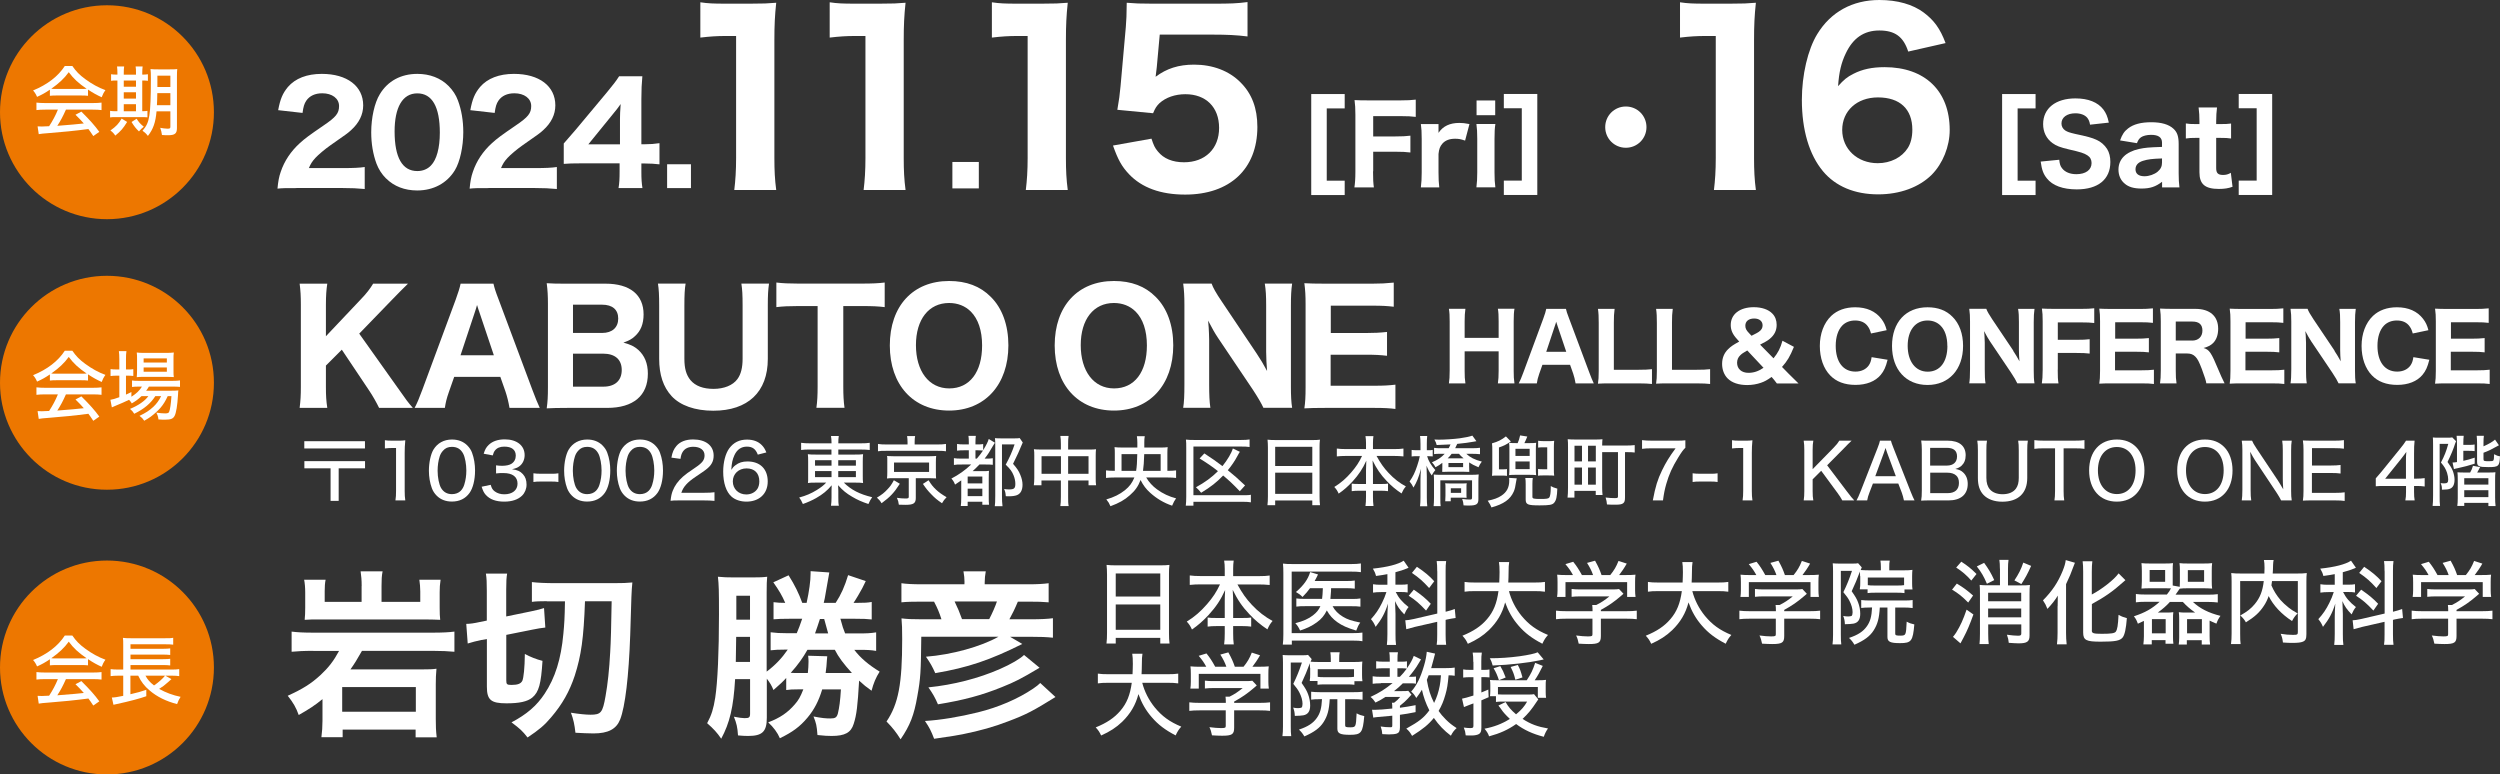 <?xml version="1.0" encoding="UTF-8"?>
<svg id="_レイヤー_2" data-name="レイヤー 2" xmlns="http://www.w3.org/2000/svg" viewBox="0 0 327.23 101.37">
  <rect x="0" y="0" width="327.23" height="101.37" fill="#333333" stroke="none"/>
  <defs>
    <style>
      .cls-1 {
        fill: #fff;
      }

      .cls-1, .cls-2 {
        stroke-width: 0px;
      }

      .cls-2 {
        fill: #ed7700;
      }
    </style>
  </defs>
  <g id="text">
    <g>
      <g>
        <circle class="cls-2" cx="14" cy="14.69" r="14"/>
        <g>
          <path class="cls-1" d="M6.53,11.74c-.59.4-1.01.64-1.68.94-.14-.34-.3-.59-.52-.84,1.86-.76,3.28-1.85,4.15-3.2h.99c.5.72.92,1.15,1.68,1.71.87.64,1.74,1.12,2.65,1.45-.23.32-.38.62-.49.93-.65-.3-1.08-.53-1.79-1v.81c-.26-.03-.51-.04-.88-.04h-3.29c-.28,0-.58.01-.82.04v-.8ZM5.93,14.35c-.51,0-.84.02-1.16.06v-.98c.32.04.68.06,1.16.06h6.2c.5,0,.85-.02,1.16-.06v.98c-.33-.04-.66-.06-1.16-.06h-3.5c-.38.86-.7,1.46-1.13,2.12q2.34-.18,3.47-.31c-.42-.47-.62-.68-1.09-1.14l.77-.41c1.16,1.16,1.73,1.8,2.35,2.65l-.79.55c-.32-.49-.44-.65-.64-.92-1.66.22-3.56.41-5.05.52-.81.06-1.2.1-1.45.15l-.15-1.02c.22,0,.42.02.56.02.08,0,.23-.01.46-.02q.09,0,.49-.02c.49-.75.83-1.4,1.15-2.17h-1.65ZM10.64,11.64c.29,0,.49,0,.7-.02-1.07-.73-1.7-1.31-2.34-2.17-.59.81-1.25,1.43-2.29,2.17.22.02.35.02.65.02h3.28Z"/>
          <path class="cls-1" d="M15.37,9.59c0-.37-.02-.64-.05-.89h.93c-.04.24-.05.52-.05.9v.17h1.6v-.18c0-.41,0-.64-.05-.89h.92c-.03.25-.05.51-.05.9v.17c.3,0,.57-.02.74-.05v.86c-.18-.03-.42-.04-.69-.04h-.05v4.02c.27,0,.5-.02.68-.05v.85c-.21-.02-.47-.03-.87-.03h-3.23c-.4,0-.58,0-.79.04v-.86c.19.04.38.05.77.05h.19v-4.02c-.46,0-.65,0-.83.04v-.86c.18.03.4.05.83.05v-.18ZM16.64,15.96c-.54.87-.8,1.17-1.55,1.79-.21-.31-.33-.44-.64-.67.76-.54,1.08-.88,1.47-1.56l.72.44ZM17.8,11.35v-.81h-1.6v.81h1.6ZM17.8,12.91v-.83h-1.6v.83h1.6ZM17.8,14.56v-.92h-1.6v.92h1.6ZM17.88,15.54c.33.5.45.64.95,1.05-.28.21-.39.32-.64.61-.4-.38-.63-.67-.97-1.23l.66-.43ZM20.49,14.57c-.13,1.46-.43,2.33-1.13,3.22-.24-.31-.4-.46-.71-.67.53-.61.77-1.12.9-2.01.14-.85.2-2.41.2-4.82,0-.67-.01-.93-.05-1.25.29.03.56.04,1.05.04h1.43c.51,0,.72,0,1.02-.04-.03.24-.04.55-.04,1.05v6.67c0,.72-.27.94-1.16.94-.25,0-.43,0-.8-.03-.06-.42-.09-.54-.23-.94.29.06.71.11.91.11.22,0,.27,0,.32-.03.07-.04.1-.09.1-.19v-2.05h-1.81ZM20.59,12.19c0,.68-.03,1.09-.05,1.58h1.76v-1.58h-1.71ZM22.3,9.9h-1.7v1.49h1.7v-1.49Z"/>
        </g>
      </g>
      <g>
        <circle class="cls-2" cx="14" cy="87.37" r="14"/>
        <g>
          <path class="cls-1" d="M6.53,86.29c-.59.4-1.01.64-1.68.94-.14-.34-.3-.59-.52-.84,1.86-.76,3.28-1.85,4.15-3.2h.99c.5.72.92,1.15,1.68,1.71.87.64,1.74,1.12,2.65,1.45-.23.32-.38.62-.49.93-.65-.3-1.08-.53-1.79-1v.81c-.26-.03-.51-.04-.88-.04h-3.29c-.28,0-.58.01-.82.04v-.8ZM5.93,88.89c-.51,0-.84.02-1.16.06v-.98c.32.04.68.06,1.16.06h6.2c.5,0,.85-.02,1.16-.06v.98c-.33-.04-.66-.06-1.16-.06h-3.5c-.38.86-.7,1.46-1.13,2.12q2.34-.18,3.47-.31c-.42-.47-.62-.68-1.09-1.14l.77-.41c1.16,1.16,1.73,1.8,2.35,2.65l-.79.55c-.32-.49-.44-.65-.64-.92-1.66.22-3.56.41-5.05.52-.81.06-1.2.1-1.45.15l-.15-1.02c.22,0,.42.02.56.02.08,0,.23-.01.46-.02q.09,0,.49-.02c.49-.75.83-1.4,1.15-2.17h-1.65ZM10.64,86.18c.29,0,.49,0,.7-.02-1.07-.73-1.7-1.31-2.34-2.17-.59.81-1.25,1.43-2.29,2.17.22.02.35.02.65.02h3.28Z"/>
          <path class="cls-1" d="M22.44,88.89c-.15.13-.22.2-.48.43-.4.36-.65.55-1.13.85.87.49,1.82.84,2.81,1.04-.2.31-.32.55-.46.95-1.44-.37-2.63-.96-3.58-1.77-.69-.58-1.12-1.14-1.51-1.95h-1.02v2.43c.96-.22,1.37-.34,2.08-.58v.84c-.83.3-2.19.66-3.85,1.02-.15.03-.25.05-.45.1l-.21-.95c.34,0,.77-.07,1.49-.22v-2.64h-.64c-.42,0-.7.02-1.01.06v-.92c.22.04.59.06,1.03.06h.62v-3.16c0-.54,0-.7-.04-.99.29.04.58.05,1.07.05h4.39c.56,0,.84,0,1.12-.06v.9c-.32-.04-.56-.05-1.12-.05h-4.47v.59h4.27c.41,0,.71-.02.93-.05v.86c-.22-.03-.64-.05-.94-.05h-4.26v.6h4.26c.43,0,.75-.02.94-.05v.87c-.29-.04-.53-.05-.93-.05h-4.27v.59h5.4c.43,0,.71-.02.98-.06v.92c-.26-.04-.55-.06-.92-.06h-.9l.8.45ZM19.04,88.44c.29.53.56.84,1.12,1.28.57-.38,1.17-.92,1.44-1.28h-2.56Z"/>
        </g>
      </g>
      <g>
        <circle class="cls-2" cx="14" cy="50.1" r="14"/>
        <g>
          <path class="cls-1" d="M6.53,49.01c-.59.4-1.01.64-1.68.94-.14-.34-.3-.59-.52-.84,1.86-.76,3.28-1.85,4.15-3.2h.99c.5.72.92,1.15,1.68,1.71.87.64,1.74,1.12,2.65,1.45-.23.32-.38.62-.49.93-.65-.3-1.08-.53-1.79-1v.81c-.26-.03-.51-.04-.88-.04h-3.29c-.28,0-.58.01-.82.04v-.8ZM5.93,51.62c-.51,0-.84.02-1.16.06v-.98c.32.04.68.06,1.16.06h6.2c.5,0,.85-.02,1.16-.06v.98c-.33-.04-.66-.06-1.16-.06h-3.5c-.38.86-.7,1.46-1.13,2.12q2.34-.18,3.47-.31c-.42-.47-.62-.68-1.09-1.14l.77-.41c1.16,1.16,1.73,1.8,2.35,2.65l-.79.55c-.32-.49-.44-.65-.64-.92-1.66.22-3.56.41-5.05.52-.81.06-1.2.1-1.45.15l-.15-1.02c.22,0,.42.02.56.02.08,0,.23-.01.46-.02q.09,0,.49-.02c.49-.75.83-1.4,1.15-2.17h-1.65ZM10.64,48.91c.29,0,.49,0,.7-.02-1.07-.73-1.7-1.31-2.34-2.17-.59.81-1.25,1.43-2.29,2.17.22.02.35.02.65.02h3.28Z"/>
          <path class="cls-1" d="M18.52,51.85c-.39.38-.75.65-1.27.95-.1-.17-.15-.24-.36-.47-.33.17-1.28.59-1.67.74-.27.11-.52.22-.58.25l-.19-.99c.39-.07.53-.11,1.17-.34v-2.82h-.35c-.3,0-.55.02-.8.05v-.91c.25.04.48.05.82.05h.33v-1.3c0-.49-.02-.8-.06-1.1h.99c-.05.32-.06.6-.06,1.11v1.29h.2c.36,0,.57,0,.76-.04v.89c-.28-.03-.48-.04-.75-.04h-.21v2.48c.29-.13.4-.18.71-.34v.62c.63-.4,1.09-.83,1.38-1.33h-.38c-.42,0-.71.02-.92.05v-.85c.22.04.47.05.93.05h4.33c.48,0,.78-.02,1.02-.06v.85c-.25-.03-.58-.04-1.02-.04h-3.05c-.12.21-.18.29-.36.54h3.24c.48,0,.7-.01.98-.04-.03.16-.03.19-.05.6-.08,1.35-.24,2.36-.45,2.74-.2.37-.49.49-1.23.49-.27,0-.56,0-.88-.03-.04-.36-.11-.57-.28-.89.49.07.86.1,1.18.1.28,0,.43-.06.49-.18.13-.29.25-1.09.31-2.08h-.49c-.26.59-.58,1.11-.96,1.55-.31.35-.85.84-1.26,1.14-.25.18-.44.3-.85.53-.22-.31-.3-.4-.62-.64.85-.41,1.26-.68,1.8-1.17.42-.39.77-.86,1.03-1.41h-.76c-.6.95-1.48,1.68-2.76,2.31-.15-.25-.28-.41-.55-.64,1.11-.46,1.93-1.03,2.4-1.67h-.9ZM18.81,49.33c-.39,0-.69,0-.91.04.02-.27.04-.55.04-.94v-1.39c0-.44,0-.6-.04-.9.3.04.54.05.99.05h2.8c.48,0,.77-.01,1.06-.05-.04.28-.04.47-.04.96v1.33c0,.44,0,.73.04.93-.22-.02-.51-.03-.91-.03h-3.03ZM18.8,47.45h3.04v-.54h-3.04v.54ZM18.8,48.66h3.04v-.56h-3.04v.56Z"/>
        </g>
      </g>
      <g>
        <path class="cls-1" d="M38.82,24.62c-1.53,0-1.82,0-2.5.07.09-.95.2-1.57.43-2.21.47-1.4,1.31-2.67,2.5-3.75.67-.61,1.21-1.01,3.08-2.29,1.66-1.12,2.05-1.62,2.05-2.56,0-.99-.9-1.67-2.2-1.67-.94,0-1.66.34-2.09.97-.27.4-.38.79-.49,1.6l-3.19-.36c.27-1.46.59-2.21,1.28-3.04.97-1.12,2.48-1.71,4.43-1.71,3.31,0,5.42,1.6,5.42,4.12,0,1.21-.54,2.3-1.58,3.24-.43.4-.58.5-2.7,1.98-.74.52-1.57,1.22-1.98,1.66-.41.45-.61.76-.85,1.33h4.56c1.24,0,2.09-.04,2.75-.14v2.88c-.95-.09-1.69-.13-2.9-.13h-6.03Z"/>
        <path class="cls-1" d="M50.53,23.36c-.56-.56-.97-1.21-1.24-1.91-.47-1.26-.7-2.67-.7-4.12,0-1.91.43-3.87,1.12-4.99,1.03-1.73,2.77-2.67,4.92-2.67,1.62,0,3.04.54,4.07,1.57.56.56.99,1.21,1.24,1.91.47,1.26.7,2.66.7,4.14,0,1.89-.43,3.89-1.1,4.99-1.03,1.69-2.79,2.65-4.93,2.65-1.64,0-3.04-.54-4.07-1.57ZM51.65,17.2c0,3.42,1.01,5.19,2.97,5.19.72,0,1.33-.25,1.78-.72.76-.77,1.17-2.32,1.17-4.3,0-3.4-1.01-5.15-2.95-5.15s-2.97,1.84-2.97,4.99Z"/>
        <path class="cls-1" d="M63.97,24.62c-1.53,0-1.82,0-2.5.07.09-.95.2-1.57.43-2.21.47-1.4,1.31-2.67,2.5-3.75.67-.61,1.21-1.01,3.08-2.29,1.66-1.12,2.05-1.62,2.05-2.56,0-.99-.9-1.67-2.2-1.67-.94,0-1.66.34-2.09.97-.27.4-.38.79-.49,1.6l-3.19-.36c.27-1.46.59-2.21,1.28-3.04.97-1.12,2.49-1.71,4.43-1.71,3.31,0,5.42,1.6,5.42,4.12,0,1.21-.54,2.3-1.58,3.24-.43.4-.58.5-2.7,1.98-.74.52-1.57,1.22-1.98,1.66-.41.45-.61.76-.85,1.33h4.56c1.24,0,2.09-.04,2.75-.14v2.88c-.95-.09-1.69-.13-2.9-.13h-6.03Z"/>
        <path class="cls-1" d="M73.8,18.77c.72-.81,1.24-1.42,1.58-1.82l4.09-4.9c.83-1.01,1.13-1.39,1.57-2.07h3.04c-.09,1.04-.13,1.71-.13,3.03v5.87h.5c.65,0,1.21-.04,1.87-.14v2.77c-.59-.07-1.19-.11-1.87-.11h-.5v1.1c0,.95.04,1.46.14,2.12h-3.13c.11-.65.14-1.22.14-2.16v-1.08h-5.02c-1.08,0-1.69.02-2.29.07v-2.68ZM81.15,15.58c0-.54.02-.97.09-1.96-.27.4-.63.85-1.1,1.42l-3.13,3.85h4.14v-3.31Z"/>
        <path class="cls-1" d="M90.44,21.5v3.12h-3.12v-3.12h3.12Z"/>
        <path class="cls-1" d="M91.67.3c.99.15,1.74.18,3.27.18h3.27c1.8,0,2.22-.03,3.39-.12-.18,1.68-.24,2.97-.24,4.86v15.45c0,1.68.06,2.82.24,4.2h-5.49c.15-1.2.24-2.55.24-4.2V4.71h-1.32c-1.17,0-2.1.06-3.36.21V.3Z"/>
        <path class="cls-1" d="M108.6.3c.99.15,1.74.18,3.27.18h3.27c1.8,0,2.22-.03,3.39-.12-.18,1.68-.24,2.97-.24,4.86v15.45c0,1.68.06,2.82.24,4.2h-5.49c.15-1.2.24-2.55.24-4.2V4.71h-1.32c-1.17,0-2.1.06-3.36.21V.3Z"/>
        <path class="cls-1" d="M128.12,21.2v3.46h-3.46v-3.46h3.46Z"/>
        <path class="cls-1" d="M129.83.3c.99.15,1.74.18,3.27.18h3.27c1.8,0,2.22-.03,3.39-.12-.18,1.68-.24,2.97-.24,4.86v15.45c0,1.68.06,2.82.24,4.2h-5.49c.15-1.2.24-2.55.24-4.2V4.71h-1.32c-1.17,0-2.1.06-3.36.21V.3Z"/>
        <path class="cls-1" d="M151.41,8.82c-.03.24-.12.9-.15,1.23,1.44-1.08,3-1.59,5.04-1.59,2.43,0,4.59.81,6.09,2.34,1.47,1.47,2.19,3.36,2.19,5.82,0,5.49-3.6,8.85-9.45,8.85-3.21,0-5.67-.9-7.35-2.67-.96-1.02-1.44-1.89-2.1-3.75l5.04-.9c.27.84.45,1.23.84,1.68.75.93,1.92,1.41,3.42,1.41,2.76,0,4.59-1.77,4.59-4.5s-1.74-4.41-4.41-4.41c-1.35,0-2.55.42-3.39,1.17-.39.39-.57.66-.84,1.32l-4.68-.45c.24-1.38.3-1.86.42-3.09l.69-7.74c.09-1.14.09-1.35.12-3.18,1.08.09,1.74.12,3.39.12h7.86c2.37,0,3.15-.03,4.56-.21v4.5c-1.41-.18-2.73-.24-4.5-.24h-6.99l-.39,4.29Z"/>
        <path class="cls-1" d="M173.66,23.65h2.35v1.88h-4.38v-13.22h4.38v1.88h-2.35v9.47Z"/>
        <path class="cls-1" d="M179.72,22.43c0,1.04.03,1.55.11,2.1h-2.55c.08-.52.13-1.12.13-2.07v-7.44c0-.84-.03-1.27-.11-1.92.56.03.94.04,1.91.04h4.08c.94,0,1.42-.03,2.02-.1v2.26c-.53-.07-1.09-.1-2-.1h-3.57v2.66h2.87c.92,0,1.43-.03,2-.1v2.2c-.53-.07-1.12-.1-2-.1h-2.87v2.56Z"/>
        <path class="cls-1" d="M191.76,18.4c-.59-.2-.85-.24-1.3-.24-.74,0-1.29.21-1.68.66-.29.35-.42.67-.49,1.33v2.42c0,.84.03,1.36.1,1.96h-2.41c.08-.7.11-1.13.11-1.96v-4.37c0-.94-.03-1.37-.11-1.96h2.31v1.15c.59-.88,1.48-1.3,2.73-1.3.42,0,.71.03,1.32.15l-.57,2.16Z"/>
        <path class="cls-1" d="M195.73,16.24c-.08.53-.11,1.05-.11,1.97v4.34c0,.83.03,1.39.11,1.97h-2.48c.08-.7.11-1.13.11-1.96v-4.37c0-.85-.03-1.39-.11-1.96h2.48ZM195.71,13.15v1.93h-2.44v-1.93h2.44Z"/>
        <path class="cls-1" d="M196.84,14.18v-1.88h4.38v13.22h-4.38v-1.88h2.35v-9.47h-2.35Z"/>
        <path class="cls-1" d="M215.51,16.64c0,1.5-1.2,2.7-2.7,2.7s-2.7-1.2-2.7-2.7,1.2-2.7,2.7-2.7,2.7,1.2,2.7,2.7Z"/>
        <path class="cls-1" d="M219.9.3c.99.15,1.74.18,3.27.18h3.27c1.8,0,2.22-.03,3.39-.12-.18,1.68-.24,2.97-.24,4.86v15.45c0,1.68.06,2.82.24,4.2h-5.49c.15-1.2.24-2.55.24-4.2V4.71h-1.32c-1.17,0-2.1.06-3.36.21V.3Z"/>
        <path class="cls-1" d="M249.77,6.75c-.63-1.95-1.74-2.76-3.78-2.76s-3.45,1.02-4.38,2.97c-.6,1.23-.9,2.49-1.02,4.32.75-.84,1.17-1.2,2.01-1.62,1.17-.6,2.46-.87,4.08-.87,5.28,0,8.52,3.12,8.52,8.22,0,2.16-.9,4.38-2.34,5.85-1.65,1.65-4.17,2.58-7.02,2.58-3.09,0-5.58-1.05-7.23-3.03-1.8-2.16-2.76-5.4-2.76-9.33,0-3.27.78-6.6,2.01-8.61,1.77-2.91,4.62-4.47,8.13-4.47,2.37,0,4.38.57,5.82,1.65,1.32.99,2.13,2.07,2.85,3.99l-4.89,1.11ZM245.81,12.75c-2.76,0-4.68,1.77-4.68,4.26s1.98,4.35,4.65,4.35c1.68,0,3.15-.75,3.93-1.98.39-.6.6-1.44.6-2.4,0-2.7-1.62-4.23-4.5-4.23Z"/>
        <path class="cls-1" d="M264.09,23.65h2.35v1.88h-4.38v-13.22h4.38v1.88h-2.35v9.47Z"/>
        <path class="cls-1" d="M269.54,20.91c.06.57.14.84.38,1.13.38.49,1.04.76,1.86.76,1.22,0,1.99-.56,1.99-1.46,0-.43-.18-.78-.55-1.01-.43-.28-.87-.42-2.4-.77-1.19-.28-1.65-.46-2.18-.84-.79-.59-1.21-1.44-1.21-2.48,0-2.06,1.64-3.36,4.23-3.36,1.67,0,2.93.5,3.66,1.46.35.48.53.88.71,1.71l-2.46.27c-.07-.43-.17-.64-.36-.9-.32-.38-.88-.59-1.56-.59-1.09,0-1.82.53-1.82,1.33,0,.38.17.69.48.91.31.2.59.29,1.32.46,1.53.32,2.2.5,2.76.76.58.25,1.09.69,1.42,1.22.28.46.42,1.02.42,1.69,0,2.28-1.6,3.59-4.4,3.59-1.81,0-3.17-.5-3.91-1.44-.46-.57-.66-1.11-.81-2.2l2.44-.24Z"/>
        <path class="cls-1" d="M282.99,23.8c-.84.64-1.55.88-2.69.88-1,0-1.71-.21-2.21-.66-.52-.43-.8-1.08-.8-1.82,0-1.36.95-2.31,2.69-2.7.81-.17,1.23-.21,3.01-.27v-.56c0-.69-.48-1.02-1.43-1.02-.55,0-1.05.13-1.32.32-.25.18-.38.38-.53.77l-2.21-.36c.29-.81.56-1.19,1.05-1.57.7-.55,1.71-.81,3.03-.81s2.31.28,2.93.87c.48.45.66,1,.66,2v3.8c0,.81.03,1.23.1,1.86h-2.27v-.73ZM282.99,20.74c-1.27.04-1.86.11-2.49.31-.64.2-.98.57-.98,1.11,0,.59.42.91,1.18.91.6,0,1.29-.24,1.72-.6.41-.35.57-.7.57-1.19v-.53Z"/>
        <path class="cls-1" d="M290.19,14.07c-.07.53-.11,1.15-.11,1.81v.36h.55c.64,0,.97-.01,1.4-.07v1.96c-.46-.07-.73-.08-1.33-.08h-.62v3.95c0,.66.24.9.9.9.38,0,.66-.07,1.02-.28l.22,1.83c-.56.2-1.06.28-1.79.28-1.81,0-2.54-.62-2.54-2.17v-4.51h-.55c-.52,0-.8.01-1.23.08v-1.97c.41.07.7.08,1.26.08h.52v-.36c0-.7-.03-1.16-.11-1.81h2.41Z"/>
        <path class="cls-1" d="M293.03,14.18v-1.88h4.38v13.22h-4.38v-1.88h2.35v-9.47h-2.35Z"/>
      </g>
      <g>
        <path class="cls-1" d="M51.98,50.65c1.26,1.8,1.4,1.98,2.06,2.74h-4.42c-.32-.66-.84-1.6-1.32-2.3l-3.56-5.32-2.08,2.08v2.78c0,1.2.04,1.82.18,2.76h-3.62c.12-.96.16-1.64.16-2.76v-10.74c0-1.14-.04-1.84-.16-2.76h3.62c-.12.76-.18,1.56-.18,2.76v4.12l4.54-4.8c.76-.78,1.26-1.44,1.64-2.08h4.56c-.52.5-1.5,1.5-2.14,2.16l-4.24,4.38,4.96,6.98Z"/>
        <path class="cls-1" d="M66.69,53.39c-.14-.82-.32-1.52-.52-2.12l-.68-1.94h-6.04l-.68,1.94c-.32.9-.44,1.44-.54,2.12h-3.96c.32-.6.6-1.26,1.02-2.4l4.36-11.78c.36-1,.52-1.52.64-2.08h4.3c.12.52.24.94.68,2.08l4.4,11.78c.38,1.02.74,1.9.98,2.4h-3.96ZM62.74,40.84c-.06-.18-.14-.38-.3-.92-.12.42-.14.52-.28.92l-1.88,5.66h4.36l-1.9-5.66Z"/>
        <path class="cls-1" d="M74.3,53.39c-1.32,0-1.9.02-2.74.06.12-.88.16-1.46.16-2.82v-10.86c0-1-.04-1.8-.16-2.7,1,.06,1.22.06,2.72.06h4.98c3.18,0,4.98,1.44,4.98,4.02,0,1.26-.38,2.18-1.14,2.86-.4.38-.76.56-1.5.84.92.24,1.42.48,1.94.94.84.76,1.26,1.78,1.26,3.12,0,2.88-1.9,4.48-5.32,4.48h-5.18ZM78.82,43.58c1.32,0,2.1-.72,2.1-1.88s-.74-1.82-2.12-1.82h-3.8v3.7h3.82ZM75,50.61h3.98c1.52,0,2.4-.8,2.4-2.18s-.88-2.14-2.44-2.14h-3.94v4.32Z"/>
        <path class="cls-1" d="M100.66,37.12c-.12.8-.16,1.54-.16,2.86v7c0,4.32-2.6,6.78-7.14,6.78-2.38,0-4.32-.68-5.46-1.92-1.08-1.18-1.62-2.78-1.62-4.88v-6.96c0-1.32-.04-2.14-.16-2.88h3.62c-.12.7-.16,1.5-.16,2.88v6.96c0,1.26.24,2.12.8,2.8.64.76,1.66,1.14,3.02,1.14s2.52-.46,3.12-1.28c.46-.62.68-1.5.68-2.66v-6.96c0-1.4-.04-2.08-.16-2.88h3.62Z"/>
        <path class="cls-1" d="M110.38,50.58c0,1.14.04,1.94.16,2.8h-3.68c.12-.86.16-1.64.16-2.8v-10.52h-2.54c-1.2,0-2.06.04-2.86.14v-3.22c.8.1,1.68.14,2.84.14h8.32c1.4,0,2.2-.04,3.02-.14v3.22c-.82-.1-1.58-.14-3.02-.14h-2.4v10.52Z"/>
        <path class="cls-1" d="M129.69,38.86c1.5,1.48,2.3,3.72,2.3,6.34,0,5.16-3.08,8.54-7.76,8.54s-7.76-3.34-7.76-8.52,3.04-8.44,7.76-8.44c2.26,0,4.08.68,5.46,2.08ZM128.55,45.22c0-1.96-.52-3.48-1.48-4.44-.74-.74-1.72-1.12-2.84-1.12-2.66,0-4.34,2.14-4.34,5.52s1.68,5.66,4.36,5.66,4.3-2.14,4.3-5.62Z"/>
        <path class="cls-1" d="M151.27,38.86c1.5,1.48,2.3,3.72,2.3,6.34,0,5.16-3.08,8.54-7.76,8.54s-7.76-3.34-7.76-8.52,3.04-8.44,7.76-8.44c2.26,0,4.08.68,5.46,2.08ZM150.12,45.22c0-1.96-.52-3.48-1.48-4.44-.74-.74-1.72-1.12-2.84-1.12-2.66,0-4.34,2.14-4.34,5.52s1.68,5.66,4.36,5.66,4.3-2.14,4.3-5.62Z"/>
        <path class="cls-1" d="M164.49,46.28c.46.68.94,1.48,1.36,2.28-.06-.7-.12-1.76-.12-2.5v-6.06c0-1.3-.04-2.02-.18-2.88h3.58c-.12.84-.16,1.62-.16,2.9v10.58c0,1.18.04,2.04.16,2.78h-3.76c-.24-.54-.72-1.36-1.36-2.34l-4.6-6.84c-.4-.6-.74-1.2-1.28-2.24q.02.24.08.94c.02.34.06,1.18.06,1.58v5.84c0,1.36.04,2.28.16,3.06h-3.56c.12-.72.16-1.66.16-3.08v-10.4c0-1.1-.04-1.9-.16-2.78h3.72c.18.52.58,1.24,1.3,2.3l4.6,6.86Z"/>
        <path class="cls-1" d="M182.65,53.53c-.74-.1-1.48-.14-2.78-.14h-6.4c-1.36,0-1.92.02-2.74.06.12-.8.16-1.5.16-2.78v-10.86c0-1.14-.04-1.8-.16-2.74.82.04,1.34.06,2.72.06h6.2c1.08,0,1.76-.04,2.78-.14v3.16c-.84-.1-1.52-.14-2.78-.14h-5.46v3.58h4.56c1.12,0,1.86-.04,2.8-.14v3.12c-.86-.1-1.48-.14-2.8-.14h-4.58v4.06h5.72c1.24,0,1.88-.04,2.76-.14v3.18Z"/>
        <path class="cls-1" d="M198.23,40.43c-.07.38-.1.9-.1,1.64v6.45c0,.73.02,1.12.1,1.66h-2.17c.07-.49.1-.89.1-1.66v-2.53h-4.45v2.53c0,.73.02,1.13.1,1.66h-2.16c.07-.48.1-.88.1-1.66v-6.44c0-.77-.02-1.16-.1-1.66h2.16c-.07.52-.1.96-.1,1.64v2.16h4.45v-2.15c0-.76-.02-1.21-.1-1.66h2.17Z"/>
        <path class="cls-1" d="M206.23,50.18c-.08-.49-.19-.91-.31-1.27l-.41-1.16h-3.62l-.41,1.16c-.19.54-.26.86-.32,1.27h-2.37c.19-.36.36-.76.61-1.44l2.61-7.06c.22-.6.31-.91.38-1.25h2.58c.07.31.14.56.41,1.25l2.64,7.06c.23.61.44,1.14.59,1.44h-2.38ZM203.87,42.66c-.04-.11-.08-.23-.18-.55-.07.25-.08.31-.17.55l-1.13,3.39h2.62l-1.14-3.39Z"/>
        <path class="cls-1" d="M210.79,50.18c-.74,0-1.19.01-1.63.04.07-.44.1-.91.1-1.67v-6.27c0-.83-.02-1.3-.1-1.85h2.18c-.08.73-.1.89-.1,1.82v6.15h3.21c.83,0,1.25-.02,1.78-.08v1.94c-.35-.05-1.02-.08-1.78-.08h-3.67Z"/>
        <path class="cls-1" d="M218.4,50.18c-.74,0-1.19.01-1.63.04.07-.44.1-.91.1-1.67v-6.27c0-.83-.02-1.3-.1-1.85h2.18c-.08.73-.1.89-.1,1.82v6.15h3.21c.83,0,1.25-.02,1.78-.08v1.94c-.35-.05-1.02-.08-1.78-.08h-3.67Z"/>
        <path class="cls-1" d="M232.57,50.18c-.24-.32-.49-.64-.68-.84-.6.42-.92.6-1.39.76-.54.19-1.17.3-1.81.3-1.1,0-1.99-.3-2.55-.86-.47-.47-.73-1.15-.73-1.91s.26-1.42.8-1.94c.36-.35.67-.56,1.44-.98l-.31-.35c-.56-.61-.8-1.16-.8-1.82,0-1.42,1.19-2.33,3.02-2.33,1.04,0,1.92.3,2.43.84.37.37.56.89.56,1.47,0,.76-.3,1.34-.92,1.85-.28.23-.6.41-1.25.74l1.76,1.79c.6-.74.9-1.33,1.17-2.3l1.5.8c-.52,1.27-.86,1.85-1.56,2.63l.9.92c.43.44.66.66,1.26,1.24h-2.84ZM228.69,45.88c-.52.3-.7.42-.9.62-.28.26-.42.6-.42.98,0,.8.58,1.32,1.49,1.32.68,0,1.3-.2,1.97-.66l-2.13-2.27ZM229.26,43.95c.73-.37.79-.4.96-.52.34-.24.49-.5.49-.84,0-.55-.43-.9-1.1-.9-.72,0-1.16.36-1.16.94,0,.36.13.61.48.97l.33.35Z"/>
        <path class="cls-1" d="M244.9,43.65c-.12-.43-.22-.66-.4-.91-.36-.53-.94-.79-1.68-.79-.68,0-1.27.23-1.69.67-.55.58-.85,1.5-.85,2.65,0,2.1.97,3.37,2.58,3.37.76,0,1.38-.29,1.75-.82.19-.29.29-.54.37-1.07l2.09.34c-.24.96-.47,1.46-.9,1.98-.71.85-1.87,1.31-3.3,1.31s-2.53-.43-3.31-1.24c-.88-.9-1.36-2.28-1.36-3.86s.52-3,1.49-3.93c.78-.74,1.85-1.13,3.14-1.13,1.5,0,2.66.52,3.42,1.51.35.46.53.84.7,1.49l-2.05.43Z"/>
        <path class="cls-1" d="M255.57,41.47c.9.89,1.38,2.23,1.38,3.8,0,3.09-1.85,5.12-4.65,5.12s-4.65-2-4.65-5.11,1.82-5.06,4.65-5.06c1.36,0,2.45.41,3.27,1.25ZM254.89,45.28c0-1.17-.31-2.09-.89-2.66-.44-.44-1.03-.67-1.7-.67-1.59,0-2.6,1.28-2.6,3.31s1.01,3.39,2.62,3.39,2.58-1.28,2.58-3.37Z"/>
        <path class="cls-1" d="M263.51,45.92c.28.41.56.89.82,1.37-.04-.42-.07-1.06-.07-1.5v-3.63c0-.78-.02-1.21-.11-1.73h2.15c-.07.5-.1.97-.1,1.74v6.34c0,.71.02,1.22.1,1.67h-2.25c-.14-.32-.43-.82-.82-1.4l-2.76-4.1c-.24-.36-.44-.72-.77-1.34q.01.14.05.56c.01.2.04.71.04.95v3.5c0,.82.02,1.37.1,1.83h-2.13c.07-.43.1-1,.1-1.85v-6.24c0-.66-.02-1.14-.1-1.67h2.23c.11.31.35.74.78,1.38l2.76,4.11Z"/>
        <path class="cls-1" d="M269.34,48.38c0,.89.02,1.33.1,1.8h-2.18c.07-.44.11-.96.11-1.78v-6.37c0-.72-.02-1.09-.1-1.64.48.02.8.04,1.63.04h3.49c.8,0,1.21-.02,1.73-.08v1.93c-.46-.06-.94-.08-1.71-.08h-3.06v2.28h2.46c.79,0,1.22-.02,1.71-.08v1.88c-.46-.06-.96-.08-1.71-.08h-2.46v2.2Z"/>
        <path class="cls-1" d="M281.93,50.26c-.44-.06-.89-.08-1.67-.08h-3.84c-.82,0-1.15.01-1.64.04.07-.48.1-.9.1-1.67v-6.51c0-.68-.02-1.08-.1-1.64.49.02.8.04,1.63.04h3.72c.65,0,1.06-.02,1.67-.08v1.9c-.5-.06-.91-.08-1.67-.08h-3.27v2.15h2.73c.67,0,1.12-.02,1.68-.08v1.87c-.52-.06-.89-.08-1.68-.08h-2.75v2.43h3.43c.74,0,1.13-.02,1.66-.08v1.91Z"/>
        <path class="cls-1" d="M288.79,50.18c-.04-.32-.18-.78-.6-1.91-.34-.88-.54-1.29-.82-1.57-.28-.3-.62-.43-1.07-.43h-1.51v2.22c0,.77.02,1.18.1,1.69h-2.16c.07-.53.1-.88.1-1.68v-6.45c0-.7-.02-1.07-.1-1.66.5.02.92.04,1.66.04h2.99c1.88,0,2.96.96,2.96,2.6,0,.8-.23,1.44-.66,1.87-.32.31-.61.47-1.25.65.77.24.98.55,1.98,2.94.25.61.38.89.77,1.69h-2.39ZM286.94,44.58c.82,0,1.34-.52,1.34-1.31s-.44-1.18-1.31-1.18h-2.18v2.48h2.15Z"/>
        <path class="cls-1" d="M299,50.26c-.44-.06-.89-.08-1.67-.08h-3.84c-.82,0-1.15.01-1.64.04.07-.48.1-.9.1-1.67v-6.51c0-.68-.02-1.08-.1-1.64.49.02.8.04,1.63.04h3.72c.65,0,1.06-.02,1.67-.08v1.9c-.5-.06-.91-.08-1.67-.08h-3.27v2.15h2.73c.67,0,1.12-.02,1.68-.08v1.87c-.52-.06-.89-.08-1.68-.08h-2.75v2.43h3.43c.74,0,1.13-.02,1.66-.08v1.91Z"/>
        <path class="cls-1" d="M305.56,45.92c.28.41.56.89.82,1.37-.04-.42-.07-1.06-.07-1.5v-3.63c0-.78-.02-1.21-.11-1.73h2.15c-.07.5-.1.97-.1,1.74v6.34c0,.71.02,1.22.1,1.67h-2.25c-.14-.32-.43-.82-.82-1.4l-2.76-4.1c-.24-.36-.44-.72-.77-1.34q.01.14.05.56c.01.2.04.71.04.95v3.5c0,.82.02,1.37.1,1.83h-2.13c.07-.43.1-1,.1-1.85v-6.24c0-.66-.02-1.14-.1-1.67h2.23c.11.31.35.74.78,1.38l2.76,4.11Z"/>
        <path class="cls-1" d="M315.81,43.65c-.12-.43-.22-.66-.4-.91-.36-.53-.93-.79-1.68-.79-.68,0-1.27.23-1.69.67-.55.58-.85,1.5-.85,2.65,0,2.1.97,3.37,2.58,3.37.76,0,1.38-.29,1.75-.82.19-.29.29-.54.37-1.07l2.09.34c-.24.96-.47,1.46-.9,1.98-.71.85-1.87,1.31-3.3,1.31s-2.53-.43-3.31-1.24c-.88-.9-1.36-2.28-1.36-3.86s.52-3,1.49-3.93c.78-.74,1.85-1.13,3.14-1.13,1.5,0,2.66.52,3.42,1.51.35.46.53.84.7,1.49l-2.05.43Z"/>
        <path class="cls-1" d="M325.88,50.26c-.44-.06-.89-.08-1.67-.08h-3.84c-.82,0-1.15.01-1.64.04.07-.48.1-.9.1-1.67v-6.51c0-.68-.02-1.08-.1-1.64.49.02.8.04,1.63.04h3.72c.65,0,1.05-.02,1.67-.08v1.9c-.5-.06-.91-.08-1.67-.08h-3.27v2.15h2.73c.67,0,1.12-.02,1.68-.08v1.87c-.52-.06-.89-.08-1.68-.08h-2.75v2.43h3.43c.74,0,1.13-.02,1.66-.08v1.91Z"/>
      </g>
      <g>
        <path class="cls-1" d="M41.02,85.19c-1.3,0-2.07.05-2.85.12v-2.64c.71.09,1.51.14,2.88.14h15.51c1.39,0,2.24-.05,2.92-.14v2.64c-.8-.07-1.65-.12-2.88-.12h-9.22c-.66,1.16-.97,1.67-1.51,2.43h9.26c1.08,0,1.56-.02,2-.09-.07.73-.09,1.32-.09,2.03v4.57c0,.9.02,1.51.12,2.38h-2.76v-1.01h-9.55v.99h-2.78c.09-.71.14-1.39.14-2.15v-2.83c-1.01.83-1.77,1.32-3.11,2.08-.35-.99-.73-1.63-1.44-2.52,1.98-.9,3.06-1.58,4.29-2.71,1.06-.99,1.72-1.84,2.43-3.16h-3.37ZM47.34,76.71c0-.8-.05-1.32-.14-1.93h2.88c-.12.59-.14,1.13-.14,1.93v2.07h5.07v-1.37c0-.5-.05-1.04-.12-1.53h2.78c-.09.57-.12,1.06-.12,1.65v2c0,.71.02,1.23.07,1.6-.59-.02-1.16-.05-1.96-.05h-13.82c-.89,0-1.37,0-1.96.05.05-.5.07-.99.07-1.58v-2c0-.64-.05-1.2-.14-1.67h2.81c-.09.42-.12.94-.12,1.51v1.39h4.83v-2.07ZM44.79,93.16h9.64v-3.23h-9.64v3.23Z"/>
        <path class="cls-1" d="M63.04,83.76c-.75.17-1.16.26-1.82.47l-.19-2.57c.47,0,.99-.07,1.75-.24l.94-.19v-3.89c0-1.13-.02-1.63-.12-2.26h2.78c-.09.54-.12,1.01-.12,2.1v3.51l3.3-.68c.68-.14,1.25-.28,1.65-.42l.17,2.55c-.47.05-1.06.14-1.72.28l-3.39.68v5.96c0,.52.09.59.71.59.8,0,1.2-.17,1.39-.54.17-.4.31-1.67.33-3.51.71.38,1.53.71,2.31.9-.19,3.02-.47,4.08-1.34,4.81-.64.52-1.67.75-3.37.75-2.05,0-2.57-.45-2.57-2.19v-6.22l-.68.12ZM71.58,78.69c-.87,0-1.49.02-1.96.09v-2.59c.71.09,1.77.14,3.06.14h7.66c1.08,0,1.74-.02,2.43-.09-.12,1.27-.12,1.58-.28,6.88-.19,5.42-.66,9.38-1.32,11.06-.5,1.25-1.56,1.82-3.49,1.82-.57,0-1.72-.05-2.36-.09-.12-1.08-.26-1.74-.59-2.62,1.08.17,1.98.26,2.55.26,1.39,0,1.6-.26,1.98-2.43.28-1.56.49-3.47.61-5.75q.12-1.93.19-6.67h-3.49c-.17,4.86-.5,7.12-1.34,9.74-.68,2.05-1.63,3.75-3.09,5.45-.87,1.04-1.6,1.65-3.09,2.64-.68-.87-.97-1.13-2.1-1.98,1.98-1.04,3.3-2.17,4.34-3.75,1.37-2.07,2.15-4.53,2.45-7.85.12-1.25.17-1.98.21-4.24h-2.38Z"/>
        <path class="cls-1" d="M110.01,81.02c.28,1.04.35,1.25.61,1.89h1.75c1.06,0,1.58-.02,2.31-.14v2.43c-.68-.12-1.2-.14-2.22-.14h-.64c.78,1.04,1.89,1.98,3.32,2.85-.5.78-.8,1.51-1.06,2.5-.73-.52-.99-.73-1.63-1.32-.19,3.32-.33,4.5-.71,5.66-.35,1.15-1.16,1.58-2.88,1.58-.47,0-.97-.02-1.86-.12-.09-1.23-.17-1.56-.52-2.43,1.08.21,1.58.26,2.22.26s.82-.14.97-.64c.19-.78.31-1.67.4-3.16h-2.45c-.45,1.49-1.04,2.64-1.93,3.7-.99,1.18-1.96,1.89-3.61,2.69-.31-.73-.83-1.44-1.53-2.08,1.56-.59,2.55-1.27,3.49-2.36.49-.57.71-.94,1.11-1.96h-.64c-.78,0-1.13.02-1.6.09v-1.58c-.42.47-.78.8-1.67,1.58-.24-.59-.45-.94-.87-1.49v5.12c0,1.82-.59,2.38-2.45,2.38-.35,0-.75-.02-1.32-.07-.07-1.08-.19-1.58-.54-2.45.59.12,1.11.19,1.39.19.61,0,.73-.09.73-.61v-4.5h-1.96c-.21,3.68-.71,5.75-1.82,7.8-.54-.8-1.01-1.3-1.84-2.03.57-1.06.83-1.89,1.06-3.35.31-2.03.49-5.96.49-10.89,0-3.13-.02-3.87-.14-4.93.64.07,1.32.09,2.14.09h2.31c.97,0,1.51-.02,2-.09-.05.52-.07.94-.07,2.05v10.37c1.15-.87,2-1.77,2.76-2.88h-.4c-.78,0-1.27.02-1.84.09v-2.36c.71.09,1.2.12,2.12.12h1.3c.28-.66.42-1.04.71-1.89h-1.65c-1.04,0-1.42.02-2.1.07v-2.24c.5.07.94.09,1.53.09-.42-.97-.78-1.58-1.56-2.69l2-.92c.83,1.32,1.32,2.33,1.79,3.61h.57c.33-1.51.52-2.88.52-3.82v-.33l2.45.17c-.02.17-.16.94-.42,2.38-.17.97-.19,1.16-.31,1.6h1.56c.71-1.08,1.2-2.19,1.63-3.63l2.31.78q-.09.19-.45.92c-.16.33-.94,1.65-1.15,1.93h.45c.97,0,1.39-.02,1.93-.12v2.29c-.71-.07-1.06-.09-2.22-.09h-1.89ZM96.36,83.36l-.05,3.28h1.86v-3.28h-1.81ZM98.17,77.98h-1.79v3.13h1.79v-3.13ZM105.69,85.05c-.57,1.01-1.23,1.96-2.19,3.02.21.02.71.02,1.13.02h1.11c.05-.38.09-1.08.09-1.51,0-.26-.02-.47-.05-.75l2.5.07q-.02.17-.05.54c0,.31-.09,1.18-.16,1.65h3.44c-1.08-1.18-1.77-2.1-2.24-3.04h-3.58ZM107.32,81.02c-.31.94-.38,1.18-.64,1.89h1.72c-.12-.42-.33-1.16-.52-1.89h-.57Z"/>
        <path class="cls-1" d="M126.25,76.24c0-.5-.05-.94-.14-1.46h2.92c-.09.52-.14.94-.14,1.46v.24h5.68c1.25,0,2-.05,2.69-.14v2.5c-.73-.07-1.49-.09-2.69-.09h-1.34c-.35.85-.75,1.67-1.11,2.31h2.78c1.37,0,2.26-.05,2.92-.14v2.55c-.87-.09-1.67-.12-3.02-.12h-2.59l1.6.94c-4.2,2.1-7.1,3.09-11.39,3.82-.38-.85-.64-1.32-1.22-2.15,3.37-.26,7.21-1.32,9.5-2.62h-10.11c-.05,4.6-.09,5.45-.52,7.8-.42,2.45-.94,3.8-2.19,5.63-.59-.94-1.04-1.51-1.84-2.33,1.56-2.31,2.05-4.93,2.05-10.77,0-1.37-.02-1.96-.09-2.73.71.09,1.37.12,2.66.12h2.57c-.26-.83-.52-1.46-.97-2.31h-1.58c-1.18,0-2.03.02-2.69.09v-2.5c.59.09,1.41.14,2.71.14h5.54v-.24ZM138.16,91.23c-2.92,1.81-3.82,2.29-6.18,3.18-1.82.71-3.75,1.25-5.99,1.7-.87.17-1.01.19-3.72.59-.4-1.04-.61-1.46-1.2-2.33,2.03-.12,4.55-.54,6.93-1.13,2.69-.66,5.26-1.77,7.24-3.11.47-.33.66-.47.92-.73l2,1.84ZM136.06,87.41c-2.45,1.46-3.21,1.84-4.9,2.52-2.66,1.08-5.07,1.72-8.39,2.26-.4-.92-.64-1.34-1.25-2.22,3.28-.33,6.58-1.18,9.36-2.4,1.46-.64,2.62-1.32,3.16-1.84l2.03,1.67ZM129.48,81.04c.43-.83.78-1.63,1.01-2.31h-5.54c.42.87.64,1.39.97,2.31h3.56Z"/>
      </g>
      <g>
        <path class="cls-1" d="M47.77,57.75v.95h-7.94v-.95h7.94ZM39.84,61.3v-.94h7.94v.94h-3.45v4.26h-1.06v-4.26h-3.43Z"/>
        <path class="cls-1" d="M50.38,57.62c.28.05.49.06.93.06h.8c.44,0,.59,0,.94-.05-.06.61-.08,1.08-.08,1.66v4.97c0,.51.02.84.08,1.24h-1.29c.06-.38.08-.74.08-1.24v-5.62h-.5c-.34,0-.62.02-.96.06v-1.08Z"/>
        <path class="cls-1" d="M57.16,64.88c-.29-.29-.5-.62-.63-.97-.26-.71-.39-1.49-.39-2.31,0-1.05.24-2.15.59-2.74.52-.86,1.37-1.33,2.43-1.33.81,0,1.49.26,2,.77.29.29.51.62.63.97.26.7.39,1.5.39,2.32,0,1.22-.27,2.3-.72,2.93-.54.75-1.32,1.13-2.31,1.13-.81,0-1.48-.26-1.99-.77ZM57.98,59c-.21.23-.35.49-.43.75-.18.56-.27,1.2-.27,1.87,0,.88.19,1.81.45,2.25.32.54.8.81,1.43.81.47,0,.88-.16,1.15-.44.21-.22.37-.5.46-.81.18-.58.27-1.18.27-1.85,0-.81-.17-1.73-.41-2.19-.31-.6-.79-.9-1.48-.9-.5,0-.87.16-1.17.51Z"/>
        <path class="cls-1" d="M64.23,63.46c.13.46.25.65.53.86.34.25.75.38,1.25.38,1.05,0,1.73-.54,1.73-1.39,0-.9-.65-1.39-1.84-1.39-.38,0-.65,0-.97.05v-1.06c.24.04.55.06.8.06.51,0,.97-.1,1.22-.27.37-.24.56-.61.56-1.06,0-.77-.53-1.18-1.51-1.18-.55,0-.95.17-1.21.5-.14.18-.2.32-.29.65l-1.19-.22c.17-.56.33-.84.65-1.15.49-.48,1.21-.73,2.11-.73,1.58,0,2.6.81,2.6,2.06,0,.61-.26,1.15-.7,1.47-.24.18-.45.26-.95.38.69.09,1.07.26,1.42.64.33.36.48.79.48,1.38,0,.54-.22,1.08-.59,1.44-.52.51-1.32.78-2.32.78-1.1,0-1.89-.29-2.43-.89-.24-.27-.36-.52-.54-1.06l1.19-.25Z"/>
        <path class="cls-1" d="M69.82,61.95c.28.04.53.06.93.06h1.4c.41,0,.66,0,.94-.06v1.14c-.31-.05-.53-.06-.94-.06h-1.4c-.4,0-.62.01-.93.06v-1.14Z"/>
        <path class="cls-1" d="M74.86,64.88c-.29-.29-.5-.62-.63-.97-.26-.71-.39-1.49-.39-2.31,0-1.05.24-2.15.59-2.74.52-.86,1.37-1.33,2.43-1.33.81,0,1.49.26,2,.77.29.29.51.62.63.97.26.7.39,1.5.39,2.32,0,1.22-.27,2.3-.72,2.93-.54.75-1.32,1.13-2.31,1.13-.81,0-1.48-.26-1.99-.77ZM75.68,59c-.21.23-.35.49-.43.75-.18.56-.27,1.2-.27,1.87,0,.88.19,1.81.45,2.25.32.54.8.81,1.43.81.47,0,.88-.16,1.15-.44.21-.22.37-.5.46-.81.18-.58.27-1.18.27-1.85,0-.81-.17-1.73-.41-2.19-.31-.6-.79-.9-1.48-.9-.5,0-.87.16-1.17.51Z"/>
        <path class="cls-1" d="M81.76,64.88c-.29-.29-.5-.62-.63-.97-.26-.71-.39-1.49-.39-2.31,0-1.05.24-2.15.59-2.74.52-.86,1.37-1.33,2.43-1.33.81,0,1.49.26,2,.77.29.29.51.62.63.97.26.7.39,1.5.39,2.32,0,1.22-.27,2.3-.72,2.93-.54.75-1.32,1.13-2.31,1.13-.81,0-1.48-.26-1.99-.77ZM82.58,59c-.21.23-.35.49-.43.75-.18.56-.27,1.2-.27,1.87,0,.88.19,1.81.45,2.25.32.54.8.81,1.43.81.47,0,.88-.16,1.15-.44.21-.22.37-.5.46-.81.18-.58.27-1.18.27-1.85,0-.81-.17-1.73-.41-2.19-.31-.6-.79-.9-1.48-.9-.5,0-.87.16-1.17.51Z"/>
        <path class="cls-1" d="M88.99,65.5c-.73,0-.88,0-1.22.05.07-.62.14-.94.28-1.3.26-.68.7-1.29,1.34-1.86.34-.3.65-.53,1.6-1.17s1.23-1.01,1.23-1.62c0-.69-.57-1.12-1.47-1.12-.62,0-1.08.21-1.36.62-.17.26-.25.48-.32.96l-1.19-.16c.13-.71.31-1.12.67-1.54.47-.55,1.22-.84,2.17-.84,1.66,0,2.69.81,2.69,2.11,0,.76-.29,1.29-1.01,1.84-.31.23-.45.33-1.34.93-1.12.75-1.62,1.32-1.88,2.1h2.98c.58,0,1.02-.02,1.36-.07v1.13c-.44-.04-.82-.06-1.4-.06h-3.13Z"/>
        <path class="cls-1" d="M99.19,59.51c-.28-.74-.7-1.05-1.43-1.05s-1.29.38-1.63,1.12c-.25.55-.36,1.04-.41,1.92.2-.3.31-.43.54-.6.45-.35.93-.5,1.58-.5,1.65,0,2.65.99,2.65,2.62s-1.14,2.64-2.79,2.64c-.77,0-1.48-.24-1.94-.65-.71-.62-1.1-1.8-1.1-3.28,0-1.22.3-2.37.79-3.04.58-.78,1.33-1.15,2.33-1.15.8,0,1.45.24,1.91.7.27.27.42.5.62.98l-1.12.29ZM95.92,63.01c0,.99.75,1.71,1.76,1.71.63,0,1.17-.28,1.47-.75.15-.24.24-.59.24-.96,0-1.07-.62-1.7-1.67-1.7s-1.8.73-1.8,1.7Z"/>
        <path class="cls-1" d="M106.05,58.84c-.54,0-.82,0-1.19.06v-.94c.35.05.69.07,1.24.07h2.74v-.05c0-.37-.02-.61-.07-.91h1.02c-.05.31-.06.55-.06.91v.05h2.82c.64,0,.99-.02,1.29-.07v.94c-.3-.04-.73-.06-1.23-.06h-2.88v.66h2.12c.62,0,.82-.01,1.12-.05-.03.3-.04.57-.04,1.03v1.7c0,.6,0,.65.04,1.04-.28-.04-.58-.05-1.13-.05h-1.39c.96.95,2.07,1.52,3.71,1.91-.23.34-.32.5-.49.89-.85-.28-1.46-.55-2.13-.95-.76-.44-1.23-.83-1.84-1.51.02.26.03.54.03.73v.84c0,.51,0,.79.07,1.12h-1.03c.05-.38.07-.63.07-1.12v-.85c0-.14,0-.46.02-.71-.57.69-1.18,1.19-2.03,1.67-.49.28-1.13.57-1.74.78-.19-.43-.27-.56-.48-.85.89-.24,1.55-.52,2.3-.98.55-.34.92-.63,1.23-.97h-1.25c-.62,0-.85,0-1.14.05q0-.09.03-.28s0-.04,0-.76v-1.68c0-.55,0-.73-.04-1.05.26.04.51.05,1.1.05h1.99v-.66h-2.79ZM106.68,60.24v.71h2.16v-.71h-2.16ZM106.68,61.66v.79h2.16v-.79h-2.16ZM109.72,60.95h2.31v-.71h-2.31v.71ZM109.72,62.45h2.31v-.79h-2.31v.79Z"/>
        <path class="cls-1" d="M117.78,63.32c-.74,1.17-1.27,1.73-2.39,2.55-.2-.33-.33-.48-.61-.73.67-.41.96-.64,1.36-1.07.37-.38.55-.63.86-1.21l.78.46ZM118.79,57.86c0-.29-.02-.54-.06-.78h1.05c-.04.19-.06.44-.06.77v.33h2.95c.52,0,.84-.02,1.15-.07v.96c-.26-.05-.54-.06-1.09-.06h-6.74c-.53,0-.78,0-1.07.06v-.96c.29.05.63.07,1.16.07h2.71v-.32ZM116.99,62.59c-.43,0-.61,0-.89.04.03-.24.04-.45.04-.81v-1.31q0-.51,0-.57s-.01-.1-.03-.26q.07,0,.22.02c.1,0,.4.02.67.02h4.63q.69-.01.91-.04c-.03.25-.04.45-.04.83v1.31c0,.35,0,.53.03.8-.24-.02-.52-.03-.9-.03h-1.76v2.6c0,.69-.3.89-1.35.89-.19,0-.45,0-.87-.02-.04-.35-.1-.57-.25-.9.42.06.75.09,1.11.09s.44-.04.44-.22v-2.44h-1.95ZM117.02,61.77h4.59v-1.23h-4.59v1.23ZM121.54,62.86c.37.59.58.85.98,1.23.41.38.72.6,1.38.99-.26.26-.42.47-.6.79-.65-.45-.92-.67-1.39-1.16-.45-.46-.68-.74-1.11-1.37l.74-.48Z"/>
        <path class="cls-1" d="M125.91,60.8c-.52,0-.76,0-1.05.06v-.89c.29.05.53.06,1.05.06h.9v-1.09h-.61c-.42,0-.62.01-.93.05v-.88c.26.05.47.06.93.06h.61v-.27c0-.35-.01-.58-.05-.85h.97c-.03.22-.05.47-.05.85v.27h.25c.38,0,.53,0,.76-.05v.81l.04-.07c.4-.66.58-1.03.69-1.4l.81.49q-.09.11-.24.38c-.47.83-.68,1.15-1.11,1.7.6,0,.81,0,1.07-.05v.86c-.26-.03-.52-.04-.95-.04h-.8c-.37.39-.59.6-.89.87h1.28c.42,0,.65,0,.86-.04-.02.28-.03.45-.03,1.06v2.35c0,.48,0,.74.04,1.03h-.88v-.4h-1.92v.56h-.9c.04-.23.06-.61.06-1.1v-2.25c-.34.24-.45.32-.81.55-.15-.38-.25-.53-.48-.79.95-.49,1.79-1.08,2.59-1.84h-1.21ZM126.66,63.27h1.92v-.9h-1.92v.9ZM126.66,64.94h1.92v-.98h-1.92v.98ZM127.86,60.03c.33-.38.61-.75.81-1.06-.26-.02-.4-.03-.65-.03h-.34v1.09h.18ZM133.87,57.92c-.1.2-.11.23-.17.39-.19.5-.59,1.38-1.1,2.4.53.61.74.93.95,1.44.19.45.29.89.29,1.3,0,.7-.25,1.17-.73,1.36-.25.1-.62.15-1.06.15q-.06,0-.4-.01c-.03-.45-.08-.63-.22-.94.28.04.48.05.66.05.65,0,.81-.14.81-.73,0-.36-.08-.74-.23-1.11-.2-.5-.43-.82-1.03-1.4.51-.94.86-1.73,1.16-2.65h-1.65v6.73c0,.52.02.99.07,1.36h-1.01c.04-.27.06-.67.06-1.38v-6.67c0-.32,0-.58-.04-.86.25.02.46.03.85.03h1.59c.4,0,.61,0,.8-.04l.4.58Z"/>
        <path class="cls-1" d="M138.86,58.13c0-.52-.02-.74-.07-1.07h1.08c-.05.3-.06.57-.06,1.04v.74h2.8c.39,0,.6,0,.85-.04-.03.28-.04.48-.04.84v2.93c0,.39,0,.65.05.95h-.99v-.63h-2.67v2.15c0,.59,0,.87.07,1.2h-1.09c.05-.35.07-.64.07-1.2v-2.15h-2.54v.63h-1c.04-.34.06-.56.06-.95v-2.93c0-.35,0-.55-.05-.84.27.03.48.04.84.04h2.69v-.71ZM136.33,59.71v2.31h2.54v-2.31h-2.54ZM142.48,62.02v-2.31h-2.67v2.31h2.67Z"/>
        <path class="cls-1" d="M150.03,62.5c.36.61.82,1.12,1.41,1.55.74.55,1.62.96,2.5,1.18-.23.33-.31.47-.52.96-1.09-.37-2.01-.92-2.86-1.68-.56-.51-.89-.94-1.27-1.68-.31.82-.7,1.38-1.4,1.99-.68.61-1.42,1.03-2.54,1.44-.18-.41-.25-.53-.54-.89.98-.28,1.75-.66,2.44-1.21.6-.49.94-.95,1.23-1.66h-2.59c-.46,0-.81.02-1.12.06v-.99c.35.04.59.06,1.15.06v-2.31c0-.34,0-.56-.04-.79.33.04.62.05,1.08.05h1.91v-.64c0-.33-.02-.55-.06-.84h1.03c-.05.29-.06.45-.06.85v.63h1.98c.53,0,.82,0,1.08-.05-.03.24-.04.42-.04.77v2.33c.56,0,.8-.02,1.14-.06v.99c-.32-.04-.66-.06-1.13-.06h-2.78ZM148.71,61.63c.09-.55.13-1.13.15-2.19h-2.06v2.19h1.91ZM151.92,61.63v-2.19h-2.15c-.03.99-.08,1.67-.16,2.19h2.31Z"/>
        <path class="cls-1" d="M163.73,65.75c-.3-.05-.57-.07-1.05-.07h-6.47v.51h-1c.04-.37.06-.67.06-1.14v-6.46c0-.42,0-.74-.04-1.05.33.04.62.05,1.08.05h6.11c.55,0,.84-.02,1.14-.07v.99c-.34-.05-.61-.06-1.13-.06h-6.22v6.37h6.46c.55,0,.8,0,1.06-.06v.99ZM162.28,64.3c-.9-.94-1.37-1.38-2.18-2.06-.86.9-1.61,1.49-2.88,2.26-.21-.27-.41-.48-.68-.72,1.2-.66,2.06-1.29,2.88-2.11-.66-.53-1.41-1.05-2.4-1.66l.62-.66c1.13.74,1.48.99,2.37,1.66.67-.83,1.19-1.72,1.36-2.31l.92.44c-.13.19-.15.22-.3.51-.37.7-.79,1.31-1.28,1.9.73.58,1.41,1.18,2.26,1.99l-.69.76Z"/>
        <path class="cls-1" d="M165.96,58.59c0-.39-.02-.71-.05-1.04.32.04.64.05,1.1.05h4.7c.47,0,.76,0,1.06-.05-.04.33-.05.62-.05.98v6.45c0,.5.02.81.06,1.15h-1.01v-.62h-4.86v.62h-1.01c.04-.33.06-.7.06-1.15v-6.39ZM166.91,61h4.86v-2.52h-4.86v2.52ZM166.91,64.64h4.86v-2.77h-4.86v2.77Z"/>
        <path class="cls-1" d="M176.13,59.68c-.41,0-.75.02-1.15.06v-1.03c.38.05.68.07,1.15.07h2.67v-.77c0-.36-.02-.61-.07-.92h1.04c-.04.28-.06.57-.06.91v.78h2.82c.5,0,.84-.02,1.17-.07v1.03c-.45-.04-.73-.06-1.17-.06h-2.35c.5.92.96,1.58,1.58,2.23.71.76,1.43,1.31,2.26,1.76-.26.3-.37.48-.57.92-.76-.51-1.36-1.01-1.96-1.65-.78-.82-1.31-1.6-1.83-2.67.03.57.05.94.05,1.22v1.86h1.02c.5,0,.69,0,.95-.05v.99c-.3-.04-.57-.06-1-.06h-.97v.79c0,.47.02.87.07,1.21h-1.05c.05-.36.07-.74.07-1.21v-.79h-.87c-.43,0-.71.02-1,.06v-.99c.26.04.45.05.96.05h.91v-1.85c0-.34.01-.56.04-1.2-.47,1.04-.99,1.83-1.8,2.72-.61.65-1.13,1.12-1.82,1.59-.18-.39-.28-.55-.57-.87.83-.51,1.52-1.1,2.22-1.91.63-.73,1.01-1.3,1.41-2.15h-2.15Z"/>
        <path class="cls-1" d="M185.93,58.11c0-.53-.02-.8-.06-1.04h.94c-.03.25-.05.56-.05,1.03v.83h.16c.28,0,.43,0,.61-.04v.85c-.18-.02-.38-.03-.6-.03h-.13c.14.56.53,1.23,1.07,1.82-.17.2-.27.34-.47.7-.29-.41-.48-.78-.68-1.28.03.7.04,1.06.04,1.44v2.68c0,.54.02.9.06,1.2h-.95c.04-.31.06-.68.06-1.2v-2.36c0-.32.03-.9.07-1.34-.33,1.17-.55,1.73-.99,2.45-.18-.37-.26-.49-.51-.8.47-.68.69-1.14.99-2.03.15-.43.29-.94.35-1.28h-.39c-.3,0-.5.01-.68.04v-.86c.18.03.35.04.68.04h.48v-.82ZM192.65,58.67c.42,0,.81-.02,1.07-.06v.84c-.3-.03-.66-.05-1.01-.05h-.78c.49.47,1.1.78,2.03,1.02-.19.25-.3.43-.44.74-.66-.29-.8-.36-1.22-.63v.56c0,.18,0,.41.02.68-.19,0-.38-.02-.68-.02h-2.18c-.31,0-.49.01-.68.02q0-.09,0-.22c.01-.09.01-.28.01-.46v-.51c-.29.23-.48.35-.89.58-.15-.27-.25-.41-.47-.65.73-.3,1.22-.63,1.67-1.11h-.57c-.36,0-.6,0-.82.04v-.82c.27.04.52.05.91.05h1c.11-.2.13-.24.24-.5-.88.04-1.51.07-1.81.08-.05-.24-.15-.47-.3-.72.27.01.48.02.57.02.77,0,2-.08,2.75-.18.82-.12,1.21-.2,1.65-.35l.53.73c-.14.02-.17.02-.39.07-.43.09-1.37.21-2.12.28-.11.25-.16.35-.27.57h2.17ZM187.65,66.25c.03-.28.05-.65.05-1.15v-2.09c0-.41-.01-.6-.03-.9.23.03.47.04.87.04h4.02c.47,0,.77-.02.99-.05-.03.3-.04.63-.04,1v2.25c0,.64-.26.82-1.21.82-.09,0-.48,0-.73-.02-.03-.35-.07-.52-.18-.84.45.06.72.08,1.01.08.24,0,.28-.05.28-.31v-2.21h-4.15v2.27c0,.58,0,.87.04,1.11h-.92ZM189.2,63.93c0-.28,0-.48-.03-.68.14.02.29.03.66.03h1.51c.35,0,.5,0,.64-.03-.03.18-.03.3-.03.67v.64c0,.38,0,.46.02.6-.21-.02-.27-.02-.55-.02h-1.53v.47h-.72c.02-.18.03-.43.03-.74v-.94ZM190.01,59.4c-.18.24-.3.38-.52.59h2.08c-.29-.24-.44-.39-.6-.59h-.96ZM189.59,61.14h1.92v-.54h-1.92v.54ZM189.9,64.51h1.35v-.6h-1.35v.6Z"/>
        <path class="cls-1" d="M198.53,62.61c-.03.11-.04.19-.07.36-.11.74-.18,1.05-.33,1.39-.45,1.01-1.31,1.62-2.91,2.06-.13-.32-.23-.5-.49-.88.83-.17,1.34-.36,1.79-.66.71-.47,1.03-1.08,1.03-2,0-.15,0-.21-.02-.33l1,.06ZM197.25,62.29c-.19-.03-.36-.04-.61-.04h-.62c-.36,0-.52,0-.73.03.03-.24.04-.53.04-.86v-2.39c0-.43,0-.72-.04-1,.78-.22,1.26-.46,1.82-.91l.65.66c-.55.39-.96.59-1.56.79v2.86h.49c.25,0,.41,0,.56-.04v.9ZM198.65,58c.15-.34.24-.61.32-1.01l.94.15c-.13.33-.24.59-.38.86h.58c.48,0,.67,0,.96-.04-.03.32-.04.48-.04.99v2.33c0,.41,0,.6.04.91-.28-.03-.5-.04-.89-.04h-1.75c-.4,0-.63,0-.9.04.03-.28.04-.53.04-.89v-2.35c0-.47,0-.68-.04-.99.27.03.49.04.96.04h.16ZM198.36,59.68h1.86v-.94h-1.86v.94ZM198.36,61.41h1.86v-1.01h-1.86v1.01ZM200.58,65.03c0,.24.16.28,1.07.28.8,0,1.02-.04,1.14-.19.12-.16.19-.62.19-1.27v-.23c.29.16.36.19.86.34-.04,1.07-.14,1.52-.41,1.84-.24.28-.6.35-1.91.35-1.57,0-1.82-.11-1.82-.78v-1.97c0-.38-.01-.61-.05-.83h.98c-.04.23-.05.43-.05.8v1.66ZM202.64,57.74c.35,0,.54,0,.79-.04-.03.28-.04.5-.04.83v2.83c0,.42,0,.64.04.9-.24-.02-.4-.03-.75-.03h-.72c-.26,0-.47,0-.64.04v-.89c.14.03.33.04.57.04h.63v-2.87h-.58c-.24,0-.45.01-.61.04v-.9c.2.03.45.05.69.05h.62Z"/>
        <path class="cls-1" d="M209.71,63.83c0,.35.02.7.05.96h-.89v-.54h-2.79v.88h-.9c.04-.32.06-.76.06-1.33v-5.28c0-.45,0-.7-.04-1.03.32.03.57.04,1.05.04h2.45c.48,0,.73,0,1.05-.04-.02.23-.04.48-.04.83h3.01c.55,0,.92-.02,1.25-.06v.97c-.29-.04-.57-.05-1.21-.05h-.06v5.91c0,.46-.06.64-.24.78-.18.14-.45.19-1.02.19-.3,0-.77,0-1.1-.03-.03-.35-.07-.56-.18-.91.49.06.86.08,1.22.08.33,0,.4-.04.4-.22v-5.8h-2.07v4.65ZM206.09,60.39h.98v-2.05h-.98v2.05ZM206.09,63.44h.98v-2.24h-.98v2.24ZM207.86,60.39h1.02v-2.05h-1.02v2.05ZM207.86,63.44h1.02v-2.24h-1.02v2.24Z"/>
        <path class="cls-1" d="M220.6,58.61c-.26.24-.49.55-.92,1.25-.79,1.28-1.22,2.23-1.58,3.49-.2.72-.3,1.18-.43,2.15h-1.33c.35-1.85.62-2.72,1.21-3.94.5-1.03.93-1.73,1.77-2.88h-3.16c-.55,0-.83.02-1.23.07v-1.14c.43.05.73.07,1.28.07h3.11c.69,0,.93,0,1.28-.05v.98Z"/>
        <path class="cls-1" d="M221.55,61.95c.28.04.53.06.93.06h1.4c.41,0,.66,0,.94-.06v1.14c-.31-.05-.53-.06-.94-.06h-1.4c-.4,0-.62.01-.93.06v-1.14Z"/>
        <path class="cls-1" d="M226.71,57.62c.28.05.49.06.93.06h.8c.44,0,.59,0,.94-.05-.06.61-.08,1.08-.08,1.66v4.97c0,.51.02.84.08,1.24h-1.29c.06-.38.08-.74.08-1.24v-5.62h-.5c-.34,0-.62.02-.96.06v-1.08Z"/>
        <path class="cls-1" d="M241.73,64.3c.58.76.69.9.98,1.2h-1.57c-.16-.31-.37-.64-.62-.97l-2.14-2.91-1.12,1.12v1.54c0,.55.02.83.09,1.22h-1.26c.06-.42.08-.72.08-1.22v-5.38c0-.5-.02-.82-.08-1.22h1.26c-.06.33-.09.69-.09,1.22v2.51l2.75-2.81c.39-.4.55-.61.74-.92h1.61c-.42.4-.53.51-1.05,1.05l-2.15,2.17,2.57,3.4Z"/>
        <path class="cls-1" d="M249.21,65.5c-.07-.34-.18-.75-.29-1.04l-.45-1.17h-3.32l-.45,1.17c-.17.43-.23.66-.3,1.04h-1.4c.17-.3.32-.63.53-1.17l2.22-5.67c.19-.49.27-.73.32-.98h1.44c.05.22.1.37.34.98l2.23,5.67c.25.62.38.92.52,1.17h-1.39ZM247,59.23q-.04-.1-.2-.6-.17.52-.2.6l-1.14,3.1h2.69l-1.15-3.1Z"/>
        <path class="cls-1" d="M252.67,65.5c-.53,0-.79,0-1.21.03.07-.43.09-.68.09-1.31v-5.4c0-.44-.03-.77-.08-1.16.34.02.55.02,1.2.02h2.26c1.52,0,2.36.68,2.36,1.91,0,.59-.18,1.03-.55,1.38-.22.19-.4.28-.8.41.49.09.73.2,1,.44.41.37.62.87.62,1.52,0,1.38-.91,2.16-2.52,2.16h-2.37ZM254.84,60.94c.83,0,1.32-.44,1.32-1.2s-.46-1.12-1.34-1.12h-2.18v2.32h2.2ZM252.65,64.55h2.26c.98,0,1.5-.47,1.5-1.34,0-.43-.11-.74-.35-.96-.26-.25-.67-.38-1.18-.38h-2.23v2.68Z"/>
        <path class="cls-1" d="M265.43,57.68c-.06.36-.08.69-.08,1.27v3.61c0,1.99-1.18,3.11-3.27,3.11-1.04,0-1.91-.32-2.45-.89-.51-.54-.74-1.24-.74-2.22v-3.6c0-.57-.02-.93-.08-1.28h1.27c-.06.32-.08.67-.08,1.28v3.58c0,.66.15,1.15.46,1.51.35.41.94.64,1.66.64.8,0,1.41-.26,1.76-.75.25-.36.36-.78.36-1.4v-3.58c0-.59-.02-.93-.08-1.28h1.27Z"/>
        <path class="cls-1" d="M270.11,64.26c0,.53.02.85.08,1.24h-1.28c.05-.29.08-.72.08-1.24v-5.58h-1.43c-.56,0-.94.02-1.28.07v-1.14c.42.05.7.07,1.27.07h3.93c.69,0,1.02-.02,1.36-.07v1.14c-.35-.05-.69-.07-1.36-.07h-1.37v5.58Z"/>
        <path class="cls-1" d="M279.59,58.5c.71.71,1.1,1.8,1.1,3.08,0,2.48-1.42,4.08-3.62,4.08s-3.62-1.59-3.62-4.08,1.42-4.05,3.62-4.05c1.04,0,1.87.32,2.52.97ZM279.53,61.57c0-1.04-.29-1.88-.83-2.42-.42-.42-.98-.64-1.63-.64-1.5,0-2.47,1.2-2.47,3.07s.98,3.09,2.48,3.09,2.45-1.19,2.45-3.1Z"/>
        <path class="cls-1" d="M291.12,58.5c.71.71,1.1,1.8,1.1,3.08,0,2.48-1.42,4.08-3.62,4.08s-3.62-1.59-3.62-4.08,1.42-4.05,3.62-4.05c1.04,0,1.87.32,2.52.97ZM291.06,61.57c0-1.04-.29-1.88-.83-2.42-.42-.42-.98-.64-1.63-.64-1.5,0-2.47,1.2-2.47,3.07s.98,3.09,2.48,3.09,2.45-1.19,2.45-3.1Z"/>
        <path class="cls-1" d="M298.14,62.86c.19.3.5.8.72,1.19-.04-.53-.06-.99-.06-1.36v-3.73c0-.53-.02-.92-.08-1.28h1.25c-.06.38-.08.71-.08,1.29v5.3c0,.54.02.88.08,1.23h-1.39c-.18-.36-.28-.53-.59-1.01l-2.84-4.27c-.15-.24-.4-.66-.62-1.09.04.43.06.94.06,1.3v3.69c0,.62.02,1.03.08,1.38h-1.24c.05-.32.08-.77.08-1.38v-5.22c0-.49-.02-.83-.08-1.22h1.35c.09.24.25.52.57,1l2.79,4.18Z"/>
        <path class="cls-1" d="M306.9,65.57c-.34-.05-.64-.07-1.22-.07h-3.05c-.56,0-.79,0-1.2.03.06-.39.08-.72.08-1.27v-5.38c0-.48-.02-.79-.08-1.23.36.02.64.03,1.2.03h2.95c.49,0,.9-.02,1.22-.07v1.12c-.36-.05-.67-.07-1.22-.07h-2.96v2.27h2.51c.5,0,.83-.02,1.23-.07v1.12c-.37-.05-.64-.07-1.23-.07h-2.52v2.6h3.07c.55,0,.82-.02,1.22-.07v1.13Z"/>
        <path class="cls-1" d="M310.97,62.61q.24-.26.74-.86l2.43-3c.4-.49.56-.71.79-1.07h1.12c-.06.58-.07.92-.07,1.69v3.28h.37c.41,0,.65-.02,1.02-.07v1.1c-.38-.05-.61-.07-1.02-.07h-.37v.77c0,.5.02.76.08,1.12h-1.22c.07-.34.09-.65.09-1.13v-.76h-2.73c-.58,0-.87,0-1.23.04v-1.04ZM314.92,60.41c0-.5,0-.82.05-1.26-.2.29-.35.48-.69.92l-2.08,2.59h2.72v-2.25Z"/>
        <path class="cls-1" d="M318.47,58.21c0-.45-.01-.8-.03-.95.14.02.44.03.79.03h1.04c.36,0,.54,0,.71-.04l.5.5c-.05.1-.08.2-.12.3-.2.67-.58,1.57-1,2.42.39.53.54.79.69,1.16.14.37.23.8.23,1.14,0,.63-.19,1.03-.57,1.19-.21.09-.48.13-.91.13h-.17c0-.42-.04-.55-.17-.85.17.02.31.03.43.03.45,0,.56-.11.56-.52,0-.25-.06-.56-.15-.86-.17-.51-.36-.83-.8-1.35.45-.86.69-1.46.96-2.44h-1.13v6.78c0,.64,0,.99.05,1.34h-.97c.04-.32.06-.76.06-1.36v-6.65ZM321.6,58.06c0-.41-.02-.71-.05-1.02h.93c-.03.26-.05.61-.05,1.02v.17h.72c.38,0,.54,0,.76-.05v.87c-.25-.03-.48-.04-.75-.04h-.73v1.31c.58-.13.84-.2,1.49-.42v.79c-.64.21-1.56.46-2.22.59-.21.04-.35.07-.5.12l-.18-.86c.2,0,.34-.02.58-.06v-2.42ZM325.65,61.85c.61,0,.77-.01.98-.04-.03.27-.04.5-.04,1.02v2.3c0,.41.02.78.06,1.11h-.94v-.42h-3.16v.4h-.91c.04-.26.06-.57.06-1.01v-2.43c0-.47-.01-.69-.04-.96.28.02.47.03,1,.03h.66c.18-.3.27-.53.37-.88l.94.17s-.03.04-.07.12c0,0-.01.03-.03.06-.02.03-.05.08-.08.16-.09.16-.14.25-.21.37h1.41ZM322.55,63.43h3.16v-.84h-3.16v.84ZM322.55,65.07h3.16v-.91h-3.16v.91ZM325.07,60.11c0,.23.09.26.68.26.4,0,.53-.02.6-.09.07-.08.11-.32.11-.83.33.18.47.23.77.28-.06,1.29-.19,1.41-1.49,1.41s-1.51-.1-1.51-.71v-2.39c0-.37-.02-.69-.05-1h.94c-.04.28-.05.53-.05.93v.45c.69-.3,1.23-.62,1.51-.88l.51.74q-.06.03-.18.1c-.82.46-1.23.66-1.84.88v.85Z"/>
      </g>
      <g>
        <path class="cls-1" d="M144.9,75.19c0-.47-.02-.85-.06-1.25.38.05.77.06,1.32.06h5.64c.56,0,.91-.01,1.27-.06-.05.4-.06.74-.06,1.17v7.74c0,.6.02.97.07,1.38h-1.21v-.74h-5.83v.74h-1.21c.05-.4.07-.84.07-1.38v-7.66ZM146.04,78.08h5.83v-3.02h-5.83v3.02ZM146.04,82.44h5.83v-3.32h-5.83v3.32Z"/>
        <path class="cls-1" d="M157.11,76.49c-.49,0-.9.02-1.38.07v-1.24c.46.06.82.08,1.38.08h3.2v-.92c0-.43-.02-.73-.08-1.1h1.25c-.05.34-.07.68-.07,1.09v.94h3.38c.6,0,1.01-.02,1.4-.08v1.24c-.54-.05-.88-.07-1.4-.07h-2.82c.6,1.1,1.15,1.89,1.89,2.67.85.91,1.72,1.57,2.71,2.11-.31.36-.44.58-.68,1.1-.91-.61-1.63-1.21-2.35-1.98-.94-.98-1.57-1.92-2.19-3.2.04.68.06,1.13.06,1.46v2.23h1.22c.6,0,.83-.01,1.14-.06v1.19c-.36-.05-.68-.07-1.2-.07h-1.16v.95c0,.56.02,1.04.08,1.45h-1.26c.06-.43.08-.89.08-1.45v-.95h-1.04c-.52,0-.85.02-1.2.07v-1.19c.31.05.54.06,1.15.06h1.09v-2.22c0-.41.01-.67.05-1.44-.56,1.25-1.19,2.2-2.16,3.26-.73.78-1.36,1.34-2.18,1.91-.22-.47-.34-.66-.68-1.04,1-.61,1.82-1.32,2.66-2.29.76-.88,1.21-1.56,1.69-2.58h-2.58Z"/>
        <path class="cls-1" d="M178.35,83.93c-.35-.06-.68-.08-1.26-.08h-8v.52h-1.18c.05-.4.07-.8.07-1.37v-7.96c0-.52-.01-.86-.05-1.27.38.05.7.06,1.28.06h7.65c.54,0,.86-.02,1.27-.08v1.14c-.41-.06-.71-.07-1.25-.07h-7.81v8.05h8c.58,0,.91-.02,1.26-.07v1.15ZM174.42,79.34c.32.59.73,1,1.35,1.38.6.36,1.07.52,2.28.77-.23.32-.36.58-.53,1.05-1.21-.37-1.83-.65-2.47-1.1-.59-.42-1.01-.88-1.38-1.54-.32.66-.71,1.13-1.31,1.56-.6.44-1.28.78-2.19,1.07-.16-.38-.36-.68-.62-.96,1.04-.26,1.75-.59,2.3-1.02.49-.38.78-.74.98-1.21h-1.88c-.64,0-.91.01-1.27.06v-1.07c.36.05.61.06,1.28.06h2.09c.06-.53.07-.59.1-1.4h-1.68c-.31.43-.5.65-.98,1.15-.25-.26-.46-.42-.86-.65,1.02-.88,1.58-1.67,1.86-2.61l1.03.31q-.08.16-.18.37c-.11.2-.17.34-.26.49h4.08c.59,0,.86-.01,1.17-.06v1.06c-.36-.05-.71-.06-1.16-.06h-1.94q-.01.14-.01.4c-.02.36-.04.61-.08,1.01h2.78c.54,0,.83-.01,1.15-.07v1.08c-.32-.05-.66-.06-1.19-.06h-2.45Z"/>
        <path class="cls-1" d="M181.6,75.15c-.5.1-.74.13-1.49.24-.11-.42-.18-.56-.41-.96,1.91-.2,3.31-.56,4.03-1.04l.64.92s-.05.01-.22.1c-.32.14-.94.35-1.5.49v1.63h.72c.41,0,.62-.01.88-.06v1.08c-.28-.05-.53-.06-.89-.06h-.67c.37.76.86,1.33,1.68,1.97-.24.29-.38.54-.56.96-.64-.66-.9-1.04-1.21-1.74.01.29.04.85.06,1.68v2.62c0,.65.01,1,.07,1.44h-1.2c.05-.43.07-.84.07-1.44v-2.28c0-.35.02-.85.07-1.69-.37,1.21-.83,2.05-1.61,3.04-.22-.49-.3-.62-.61-1.01.62-.68,1.02-1.27,1.44-2.12.24-.47.43-.95.58-1.42h-.7c-.42,0-.72.02-1.05.07v-1.1c.32.06.61.07,1.08.07h.8v-1.38ZM188.12,74.77c0-.65-.02-.98-.07-1.33h1.24c-.06.4-.07.71-.07,1.33v5.29h.06c.56-.14.8-.22,1.14-.35l.11,1.18c-.34.04-.68.11-1.14.2l-.17.05v1.89c0,.62.02,1,.07,1.37h-1.24c.06-.37.07-.67.07-1.38v-1.63l-2.9.66c-.44.11-.89.23-1.15.31l-.13-1.17c.25,0,.64-.06,1.13-.17l3.06-.71v-5.54ZM185.05,77.18c1.07.74,1.5,1.1,2.23,1.85l-.62.89c-.9-.95-1.38-1.37-2.27-1.94l.66-.79ZM185.45,74.18c1.06.71,1.63,1.19,2.28,1.9l-.67.89c-.77-.86-1.31-1.34-2.25-1.98l.65-.8Z"/>
        <path class="cls-1" d="M197.51,77.37c.3,1.16.86,2.27,1.65,3.24.95,1.15,1.94,1.87,3.46,2.5-.35.4-.47.59-.74,1.15-1.37-.72-2.27-1.39-3.13-2.39-.75-.86-1.31-1.82-1.74-3.02-.36,1.42-1.06,2.59-2.13,3.63-.77.74-1.61,1.28-2.75,1.79-.23-.49-.35-.66-.71-1.06,1.45-.59,2.44-1.25,3.23-2.18.84-.98,1.27-2.06,1.49-3.66h-3c-.71,0-1.07.02-1.44.08v-1.28c.35.06.77.08,1.45.08h3.09c.02-.59.04-.89.04-1.36,0-.58-.02-.98-.08-1.32h1.34c-.06.42-.08.65-.08,1.36-.01.56-.01.86-.04,1.32h3.36c.66,0,1.08-.02,1.44-.08v1.28c-.41-.06-.79-.08-1.43-.08h-3.27Z"/>
        <path class="cls-1" d="M209.54,83.26c0,.86-.28,1.04-1.58,1.04-.29,0-.9-.02-1.32-.05-.11-.54-.17-.72-.34-1.07.61.08,1.13.12,1.52.12.54,0,.62-.04.62-.29v-2.03h-3.39c-.6,0-1.03.02-1.38.07v-1.12c.37.05.83.07,1.37.07h3.41v-.13c0-.24-.01-.47-.04-.68h.52c.66-.32,1.14-.65,1.73-1.13h-3.77c-.46,0-.84.02-1.18.06v-1.03c.35.05.72.06,1.2.06h4.11c.44,0,.68-.01.9-.05l.58.62c-.17.16-.29.24-.32.28-.92.79-1.62,1.27-2.64,1.83v.17h3.31c.55,0,1.04-.02,1.39-.07v1.12c-.35-.05-.8-.07-1.4-.07h-3.3v2.27ZM205.89,75.27c-.31-.56-.49-.83-.99-1.43l1.02-.31c.44.55.71.96,1.14,1.74h1.46c-.18-.53-.43-1.03-.79-1.59l1.05-.29c.46.84.6,1.17.85,1.88h1.14c.52-.65.77-1.07,1.08-1.85l1.08.35c-.31.55-.7,1.12-1,1.5h.7c.77,0,1-.01,1.44-.05-.04.3-.05.55-.05,1v1.02c0,.31.02.6.06.89h-1.1v-1.93h-8.07v1.93h-1.1c.04-.26.06-.55.06-.89v-1.02c0-.44-.01-.7-.05-1,.52.05.67.05,1.4.05h.67Z"/>
        <path class="cls-1" d="M221.51,77.37c.3,1.16.86,2.27,1.65,3.24.95,1.15,1.94,1.87,3.46,2.5-.35.4-.47.59-.74,1.15-1.37-.72-2.27-1.39-3.13-2.39-.75-.86-1.31-1.82-1.74-3.02-.36,1.42-1.06,2.59-2.13,3.63-.77.74-1.61,1.28-2.75,1.79-.23-.49-.35-.66-.71-1.06,1.45-.59,2.44-1.25,3.23-2.18.84-.98,1.27-2.06,1.49-3.66h-3c-.71,0-1.07.02-1.44.08v-1.28c.35.06.77.08,1.45.08h3.09c.02-.59.04-.89.04-1.36,0-.58-.02-.98-.08-1.32h1.34c-.06.42-.08.65-.08,1.36-.01.56-.01.86-.04,1.32h3.36c.66,0,1.08-.02,1.44-.08v1.28c-.41-.06-.79-.08-1.43-.08h-3.27Z"/>
        <path class="cls-1" d="M233.54,83.26c0,.86-.28,1.04-1.58,1.04-.29,0-.9-.02-1.32-.05-.11-.54-.17-.72-.34-1.07.61.08,1.13.12,1.52.12.54,0,.62-.04.62-.29v-2.03h-3.39c-.6,0-1.03.02-1.38.07v-1.12c.37.05.83.07,1.37.07h3.41v-.13c0-.24-.01-.47-.04-.68h.52c.66-.32,1.14-.65,1.73-1.13h-3.77c-.46,0-.84.02-1.18.06v-1.03c.35.05.72.06,1.2.06h4.11c.44,0,.68-.01.9-.05l.58.62c-.17.16-.29.24-.32.28-.92.79-1.62,1.27-2.64,1.83v.17h3.31c.55,0,1.04-.02,1.39-.07v1.12c-.35-.05-.8-.07-1.4-.07h-3.3v2.27ZM229.89,75.27c-.31-.56-.49-.83-.99-1.43l1.02-.31c.44.55.71.96,1.14,1.74h1.46c-.18-.53-.43-1.03-.79-1.59l1.05-.29c.46.84.6,1.17.85,1.88h1.14c.52-.65.77-1.07,1.08-1.85l1.08.35c-.31.55-.7,1.12-1,1.5h.7c.77,0,1-.01,1.44-.05-.04.3-.05.55-.05,1v1.02c0,.31.02.6.06.89h-1.1v-1.93h-8.07v1.93h-1.1c.04-.26.06-.55.06-.89v-1.02c0-.44-.01-.7-.05-1,.52.05.67.05,1.4.05h.67Z"/>
        <path class="cls-1" d="M243.47,75.4c0-.2-.01-.44-.02-.59-.41,1.09-.61,1.57-1.08,2.58.48.68.67,1.01.84,1.46.18.46.28,1.01.28,1.49,0,.76-.29,1.18-.9,1.29-.25.04-.64.07-.98.07h-.13c-.02-.48-.08-.73-.22-1.08.23.05.44.07.65.07.23,0,.38-.04.46-.08.07-.06.12-.26.12-.48,0-.46-.16-1.01-.43-1.52-.16-.31-.37-.61-.78-1.1.44-.89.8-1.78,1.13-2.79h-1.46v8.38c0,.54.01.88.06,1.25h-1.15c.05-.36.07-.77.07-1.27v-8.33c0-.36-.01-.65-.04-1.02.19.02.46.04.83.04h1.75c.4,0,.58-.01.74-.05l.48.55c-.04.08-.08.19-.14.34.31.02.59.04,1.09.04h1.55v-.43c0-.34-.02-.6-.06-.84h1.22c-.05.24-.06.46-.06.86v.41h1.93c.46,0,.79-.01,1.1-.06-.02.26-.04.4-.04.83v.9c0,.37.01.56.05.84h-1.05v.47c-.31-.04-.56-.05-.92-.05h-2.97c-.37,0-.67.01-.94.05v-.49h-1.01v-.11c.04-.22.05-.42.05-.76v-.85ZM244.74,79.52c-.52,0-.78.01-1.12.06v-1.04c.32.04.67.06,1.13.06h4.45c.54,0,.82-.01,1.15-.06v1.05c-.33-.05-.68-.07-1.15-.07h-1.13v3.42c0,.22.11.26.7.26.4,0,.54-.06.62-.23.1-.2.14-.66.18-1.6.38.2.55.26,1,.36-.19,2.18-.38,2.45-1.87,2.45-1.29,0-1.65-.18-1.65-.8v-3.86h-1c-.08,1.42-.29,2.18-.8,2.99-.49.77-1.22,1.31-2.52,1.88-.24-.4-.38-.58-.71-.89,1.19-.4,1.86-.84,2.35-1.54.43-.61.61-1.26.67-2.45h-.3ZM249.23,75.59h-4.75v1c.26.04.44.05.9.05h2.96c.44,0,.61-.01.89-.05v-1Z"/>
        <path class="cls-1" d="M256.14,76.39c.83.5,1.32.86,2.12,1.56l-.64.92c-.8-.82-1.32-1.22-2.11-1.69l.62-.79ZM258.3,80.44c-.47,1.3-.81,2.12-1.29,3.02-.06.13-.1.18-.26.49q-.08.13-.14.26l-.98-.85c.14-.17.26-.32.41-.55.58-.94.92-1.7,1.37-3.01l.91.64ZM256.72,73.52c.8.52,1.23.86,1.99,1.61l-.68.86c-.65-.72-1.15-1.16-1.98-1.7l.67-.77ZM259.71,73.68c.56.77.88,1.29,1.32,2.25l-.96.48c-.42-.98-.67-1.42-1.32-2.27l.96-.47ZM261.77,74.44c0-.47-.02-.82-.07-1.16h1.2c-.05.36-.07.68-.07,1.16v2.18h1.75c.53,0,.81-.01,1.12-.05-.04.26-.05.67-.05,1.19v5.43c0,.79-.32,1.02-1.43,1.02-.25,0-.91-.04-1.29-.07-.04-.4-.08-.61-.24-1.06.54.08,1.12.13,1.45.13s.43-.06.43-.28v-1.2h-4.33v1.19c0,.55.02,1.07.07,1.38h-1.21c.04-.35.06-.8.06-1.38v-5.23c0-.55-.01-.89-.04-1.13.29.04.58.05,1.12.05h1.54v-2.18ZM264.56,77.58h-4.33v1.12h4.33v-1.12ZM260.23,80.8h4.33v-1.15h-4.33v1.15ZM265.86,74.07c-.49,1.09-.77,1.59-1.28,2.38l-.91-.48c.56-.85.88-1.47,1.16-2.33l1.03.43Z"/>
        <path class="cls-1" d="M269.33,79.35c0-.54,0-.79.02-1.39-.31.53-.78,1.13-1.36,1.74-.18-.47-.31-.72-.58-1.12,1.19-1.2,1.97-2.36,2.57-3.84.25-.62.35-.97.41-1.43l1.2.35c-.1.23-.14.35-.26.67-.29.78-.37,1.01-.9,2.13v6.38c0,.47.02,1.01.08,1.5h-1.27c.06-.49.08-.97.08-1.52v-3.48ZM273.8,82.53c0,.36.21.43,1.33.43,1.21,0,1.65-.07,1.81-.28.2-.28.29-.79.36-2.2.4.22.76.35,1.09.43-.11,1.4-.28,2.18-.55,2.53-.35.43-.97.55-2.87.55s-2.3-.18-2.3-1.21v-7.93c0-.56-.02-1.03-.07-1.38h1.27c-.05.35-.07.82-.07,1.38v2.97c.66-.35,1.37-.82,2.02-1.33.68-.54,1.13-.96,1.49-1.44l.89.89c-.11.08-.16.13-.29.25-1.34,1.21-2.5,2.01-4.1,2.87v3.45Z"/>
        <path class="cls-1" d="M283.61,77.84c.3-.37.41-.53.55-.83-.32-.01-.36-.01-.83-.01h-1.95c-.38,0-.76.01-1.08.04.02-.32.05-.61.05-.97v-1.34c0-.4-.02-.7-.05-1.02.34.04.62.05,1.1.05h1.94c.48,0,.79-.01,1.09-.05-.04.28-.04.53-.04.95v1.98l.92.17c.01-.2.02-.37.02-.61v-1.54c0-.38-.01-.65-.05-.95.3.04.61.05,1.09.05h2.06c.48,0,.77-.01,1.12-.05-.04.3-.05.58-.05,1.02v1.34c0,.41.01.67.05.97-.34-.02-.7-.04-1.09-.04h-2.08c-.48,0-.79.01-1.07.05-.17.26-.25.38-.55.79h4.27c.52,0,.89-.02,1.26-.07v1.09c-.43-.05-.76-.07-1.26-.07h-1.99c.88.84,2.05,1.44,3.6,1.82-.28.4-.36.56-.53,1.02-.47-.2-.59-.25-.89-.4v2.03c0,.37.02.82.06,1.1h-1.09v-.56h-1.95v.56h-1.06c.04-.26.06-.58.06-.91v-2.35c0-.42-.01-.7-.05-.97.26.04.56.05.95.05h1.19c-.62-.43-1.16-.89-1.61-1.39h-1.7c-.42.47-.93.92-1.58,1.39h1.08c.38,0,.68-.01.95-.05-.04.26-.04.53-.04.97v2.24c0,.38.01.64.05.92h-1.03v-.47h-1.8v.56h-1.1c.04-.31.07-.72.07-1.08v-2c-.25.13-.4.19-.79.37-.17-.47-.25-.62-.52-.97,1.49-.5,2.35-.98,3.37-1.9h-1.85c-.54,0-.9.02-1.26.07v-1.09c.36.05.71.07,1.26.07h2.76ZM281.37,76.15h2.03v-1.54h-2.03v1.54ZM281.67,82.9h1.8v-1.86h-1.8v1.86ZM286.27,82.9h1.94v-1.86h-1.94v1.86ZM286.37,76.15h2.13v-1.52h-2.13v1.52Z"/>
        <path class="cls-1" d="M297.39,76.06c-.04.25-.05.35-.08.56.3.71.66,1.29,1.19,1.92.25.29.67.68,1.09,1.01.31.24.56.41,1.15.74-.31.3-.52.59-.73,1-1.4-.91-2.45-2.04-3.06-3.27-.17.49-.36.88-.62,1.27-.56.86-1.2,1.45-2.36,2.17-.16-.3-.38-.58-.73-.9.95-.54,1.4-.9,1.9-1.5.68-.83,1.02-1.69,1.17-3h-3.09v6.85c0,.72.01,1.08.06,1.39h-1.26c.06-.4.08-.84.08-1.4v-6.76c0-.48-.01-.82-.05-1.13.42.05.74.06,1.31.06h3.03c.01-.32.02-.52.02-.73,0-.48-.02-.72-.08-1.04h1.27c-.04.2-.06.35-.07.61q0,.11-.02.68c-.01.19-.01.35-.03.48h3.15c.6,0,.9-.01,1.31-.06-.04.32-.05.62-.05,1.13v6.87c0,.6-.11.84-.46.98-.26.11-.65.16-1.36.16-.38,0-.68-.01-1.25-.05-.06-.49-.12-.74-.3-1.14.61.1,1.09.14,1.61.14.56,0,.64-.04.64-.36v-6.68h-3.38Z"/>
        <path class="cls-1" d="M305.6,75.15c-.5.1-.74.13-1.49.24-.11-.42-.18-.56-.41-.96,1.91-.2,3.31-.56,4.03-1.04l.64.92s-.05.01-.22.1c-.32.14-.94.35-1.5.49v1.63h.72c.41,0,.62-.01.88-.06v1.08c-.28-.05-.53-.06-.89-.06h-.67c.37.76.86,1.33,1.68,1.97-.24.29-.38.54-.56.96-.64-.66-.9-1.04-1.21-1.74.01.29.04.85.06,1.68v2.62c0,.65.01,1,.07,1.44h-1.2c.05-.43.07-.84.07-1.44v-2.28c0-.35.02-.85.07-1.69-.37,1.21-.83,2.05-1.61,3.04-.22-.49-.3-.62-.61-1.01.62-.68,1.02-1.27,1.44-2.12.24-.47.43-.95.58-1.42h-.7c-.42,0-.72.02-1.05.07v-1.1c.32.06.61.07,1.08.07h.8v-1.38ZM312.12,74.77c0-.65-.02-.98-.07-1.33h1.24c-.06.4-.07.71-.07,1.33v5.29h.06c.56-.14.8-.22,1.14-.35l.11,1.18c-.34.04-.68.11-1.14.2l-.17.05v1.89c0,.62.02,1,.07,1.37h-1.24c.06-.37.07-.67.07-1.38v-1.63l-2.9.66c-.44.11-.89.23-1.15.31l-.13-1.17c.25,0,.64-.06,1.13-.17l3.06-.71v-5.54ZM309.05,77.18c1.07.74,1.5,1.1,2.23,1.85l-.62.89c-.9-.95-1.38-1.37-2.27-1.94l.66-.79ZM309.44,74.18c1.06.71,1.63,1.19,2.28,1.9l-.67.89c-.77-.86-1.31-1.34-2.25-1.98l.65-.8Z"/>
        <path class="cls-1" d="M321.54,83.26c0,.86-.28,1.04-1.58,1.04-.29,0-.9-.02-1.32-.05-.11-.54-.17-.72-.34-1.07.61.08,1.13.12,1.52.12.54,0,.62-.04.62-.29v-2.03h-3.39c-.6,0-1.03.02-1.38.07v-1.12c.37.05.83.07,1.37.07h3.41v-.13c0-.24-.01-.47-.04-.68h.52c.66-.32,1.14-.65,1.73-1.13h-3.77c-.46,0-.84.02-1.18.06v-1.03c.35.05.72.06,1.2.06h4.11c.44,0,.68-.01.9-.05l.58.62c-.17.16-.29.24-.32.28-.92.79-1.62,1.27-2.64,1.83v.17h3.31c.55,0,1.04-.02,1.39-.07v1.12c-.35-.05-.8-.07-1.4-.07h-3.3v2.27ZM317.88,75.27c-.31-.56-.49-.83-.99-1.43l1.02-.31c.44.55.71.96,1.14,1.74h1.46c-.18-.53-.43-1.03-.79-1.59l1.05-.29c.46.84.6,1.17.85,1.88h1.14c.52-.65.77-1.07,1.08-1.85l1.08.35c-.31.55-.7,1.12-1,1.5h.7c.77,0,1-.01,1.44-.05-.04.3-.05.55-.05,1v1.02c0,.31.02.6.06.89h-1.1v-1.93h-8.07v1.93h-1.1c.04-.26.06-.55.06-.89v-1.02c0-.44-.01-.7-.05-1,.52.05.67.05,1.4.05h.67Z"/>
        <path class="cls-1" d="M149.51,89.37c.3,1.16.86,2.27,1.65,3.24.95,1.15,1.94,1.87,3.46,2.5-.35.4-.47.59-.74,1.15-1.37-.72-2.27-1.39-3.13-2.39-.75-.86-1.31-1.82-1.74-3.02-.36,1.42-1.06,2.59-2.13,3.63-.77.74-1.61,1.28-2.75,1.79-.23-.49-.35-.66-.71-1.06,1.45-.59,2.44-1.25,3.23-2.18.84-.98,1.27-2.06,1.49-3.66h-3c-.71,0-1.07.02-1.44.08v-1.28c.35.06.77.08,1.45.08h3.09c.02-.59.04-.89.04-1.36,0-.58-.02-.98-.08-1.32h1.34c-.06.42-.08.65-.08,1.36-.01.56-.01.86-.04,1.32h3.36c.66,0,1.08-.02,1.44-.08v1.28c-.41-.06-.79-.08-1.43-.08h-3.27Z"/>
        <path class="cls-1" d="M161.54,95.26c0,.86-.28,1.04-1.58,1.04-.29,0-.9-.02-1.32-.05-.11-.54-.17-.72-.34-1.07.61.08,1.13.12,1.52.12.54,0,.62-.04.62-.29v-2.03h-3.39c-.6,0-1.03.02-1.38.07v-1.12c.37.05.83.07,1.37.07h3.41v-.13c0-.24-.01-.47-.04-.68h.52c.66-.32,1.14-.65,1.73-1.13h-3.77c-.46,0-.84.02-1.18.06v-1.03c.35.05.72.06,1.2.06h4.11c.44,0,.68-.01.9-.05l.58.62c-.17.16-.29.24-.32.28-.92.79-1.62,1.27-2.64,1.83v.17h3.31c.55,0,1.04-.02,1.39-.07v1.12c-.35-.05-.8-.07-1.4-.07h-3.3v2.27ZM157.89,87.27c-.31-.56-.49-.83-.99-1.43l1.02-.31c.44.55.71.96,1.14,1.74h1.46c-.18-.53-.43-1.03-.79-1.59l1.05-.29c.46.84.6,1.17.85,1.88h1.14c.52-.65.77-1.07,1.08-1.85l1.08.35c-.31.55-.7,1.12-1,1.5h.7c.77,0,1-.01,1.44-.05-.04.3-.05.55-.05,1v1.02c0,.31.02.6.06.89h-1.1v-1.93h-8.07v1.93h-1.1c.04-.26.06-.55.06-.89v-1.02c0-.44-.01-.7-.05-1,.52.05.67.05,1.4.05h.67Z"/>
        <path class="cls-1" d="M171.47,87.4c0-.2-.01-.44-.02-.59-.41,1.09-.61,1.57-1.08,2.58.48.68.67,1.01.84,1.46.18.46.28,1.01.28,1.49,0,.76-.29,1.18-.9,1.29-.25.04-.64.07-.98.07h-.13c-.02-.48-.08-.73-.22-1.08.23.05.44.07.65.07.23,0,.38-.04.46-.08.07-.06.12-.26.12-.48,0-.46-.16-1.01-.43-1.52-.16-.31-.37-.61-.78-1.1.44-.89.8-1.78,1.13-2.79h-1.46v8.38c0,.54.01.88.06,1.25h-1.15c.05-.36.07-.77.07-1.27v-8.33c0-.36-.01-.65-.04-1.02.19.02.46.04.83.04h1.75c.4,0,.58-.01.74-.05l.48.55c-.04.08-.08.19-.14.34.31.02.59.04,1.09.04h1.55v-.43c0-.34-.02-.6-.06-.84h1.22c-.05.24-.06.46-.06.86v.41h1.93c.46,0,.79-.01,1.1-.06-.02.26-.04.4-.04.83v.9c0,.37.01.56.05.84h-1.05v.47c-.31-.04-.56-.05-.92-.05h-2.97c-.37,0-.67.01-.94.05v-.49h-1.01v-.11c.04-.22.05-.42.05-.76v-.85ZM172.74,91.52c-.52,0-.78.01-1.12.06v-1.04c.32.04.67.06,1.13.06h4.45c.54,0,.82-.01,1.15-.06v1.05c-.33-.05-.68-.07-1.15-.07h-1.13v3.42c0,.22.11.26.7.26.4,0,.54-.06.62-.23.1-.2.14-.66.18-1.6.38.2.55.26,1,.36-.19,2.18-.38,2.45-1.87,2.45-1.29,0-1.65-.18-1.65-.8v-3.86h-1c-.08,1.42-.29,2.18-.8,2.99-.49.77-1.22,1.31-2.52,1.88-.24-.4-.38-.58-.71-.89,1.19-.4,1.86-.84,2.35-1.54.43-.61.61-1.26.67-2.45h-.3ZM177.23,87.59h-4.75v1c.26.04.44.05.9.05h2.96c.44,0,.61-.01.89-.05v-1Z"/>
        <path class="cls-1" d="M180.75,89.44c-.44,0-.82.02-1.08.06v-.98c.28.05.64.07,1.1.07h1.14v-1.12h-.8c-.48,0-.72.01-.98.05v-.97c.24.04.54.06.99.06h.79v-.37c0-.35-.02-.61-.06-.86h1.13c-.05.24-.06.47-.06.86v.37h.5c.35,0,.56-.01.74-.05v.91c.44-.62.72-1.13.89-1.62l.95.46q-.1.14-.35.58c-.32.56-.7,1.06-1.24,1.7h.17c.42,0,.58-.01.76-.04v.94c-.22-.04-.43-.05-.76-.05h-.96c-.4.4-.61.59-1.15,1.02h1.08c.47,0,.59-.01.78-.04l.43.52s-.04.02-.1.08c-.05.05-.17.18-.4.44-.26.28-.62.61-1.02.92v.26c.79-.11,1.13-.16,2.05-.34v.91c-.95.19-1.3.25-2.05.35v1.63c0,.49-.11.71-.39.82-.23.08-.58.12-1.07.12-.24,0-.43-.01-.85-.04-.02-.35-.08-.62-.21-1,.46.07.8.1,1.29.1.19,0,.23-.04.23-.25v-1.26q-.82.08-1.88.17c-.28.02-.41.05-.61.08l-.16-1.03c.14,0,.3.01.37.01.42,0,1.31-.06,2.28-.17,0-.47-.01-.58-.05-.76h.29c.38-.3.53-.43.8-.76h-1.93c-.5.32-.74.46-1.31.74-.23-.35-.36-.5-.65-.74,1.16-.54,1.93-1.03,2.89-1.81h-1.55ZM183.23,88.59c.36-.37.62-.67.91-1.08-.17-.02-.41-.04-.65-.04h-.58v1.12h.31ZM190.4,88.45c-.26-.04-.41-.05-.79-.06-.11,1.22-.19,1.75-.42,2.54-.23.82-.49,1.45-.89,2.13.28.4.54.71.95,1.12.49.48.77.7,1.41,1.12-.35.32-.53.56-.75,1-.9-.68-1.57-1.38-2.23-2.33-.72.88-1.38,1.42-2.85,2.35-.22-.4-.44-.7-.76-.95,1.69-.94,2.27-1.39,3.02-2.39-.46-.89-.79-1.83-.97-2.7-.22.37-.4.62-.74,1.08-.26-.44-.35-.55-.67-.84.72-.79,1.22-1.82,1.68-3.38.22-.74.32-1.33.36-1.83l1.09.24q-.06.2-.19.73c-.05.23-.23.85-.32,1.17h1.91c.58,0,.89-.02,1.17-.07v1.07ZM187,88.39c-.12.31-.14.38-.24.6.23,1.3.44,1.98.95,3.02.34-.68.59-1.44.74-2.25.07-.4.11-.67.16-1.37h-1.61Z"/>
        <path class="cls-1" d="M192.84,86.63c0-.54-.02-.82-.08-1.21h1.2c-.06.35-.07.67-.07,1.2v1.06h.42c.26,0,.41-.01.65-.05v1.04c-.26-.02-.43-.04-.68-.04h-.38v2.01c.32-.13.47-.19.91-.38l.04,1c-.43.19-.53.23-.95.41v3.57c0,.46-.08.68-.3.83-.19.12-.55.2-.96.2h-.07c-.42-.01-.48-.01-.72-.01-.05-.46-.08-.58-.25-1.03.32.05.64.07.85.07.34,0,.41-.05.41-.33v-2.9c-.44.17-.47.18-.54.2-.3.11-.44.17-.7.28l-.25-1.1c.38-.07.68-.16,1.49-.41v-2.4h-.49c-.31,0-.55.01-.85.05v-1.07c.26.05.5.06.86.06h.48v-1.04ZM196.09,90.89c.23.01.37.02.59.02h3.38c.37,0,.56-.01.73-.05l.56.68q-.07.1-.19.28c-.71,1.08-1.13,1.58-1.87,2.28,1.09.7,1.98,1.02,3.33,1.25-.24.33-.42.7-.55,1.09-1.47-.38-2.59-.9-3.62-1.67-1.08.76-2.11,1.22-3.54,1.61-.13-.37-.26-.59-.6-1,1.22-.23,2.29-.63,3.32-1.28-.3-.28-.49-.48-.71-.72-.18-.2-.2-.23-.54-.71-.13-.18-.14-.18-.25-.32l.94-.46c.38.66.72,1.05,1.37,1.61.74-.62,1.08-1.02,1.45-1.67h-3.19c-.41,0-.62.01-.89.05v-.75h-.78c.02-.23.04-.4.04-.73v-.7c0-.29-.01-.49-.04-.7.21.02.41.04.96.04h3.85c.56-.85.8-1.34,1.1-2.28l1,.4c-.36.74-.68,1.33-1.06,1.88h.32c.59,0,.85-.01,1.16-.05-.04.26-.04.4-.04.82v.8c0,.26.01.47.05.73h-1.08v-1.42h-5.22v.96ZM202.04,86.32q-.19.04-.5.11c-1.5.32-3.86.59-6.16.68-.1-.38-.18-.61-.38-.95,1.3,0,2.54-.08,3.89-.26,1.14-.16,2.03-.35,2.38-.52l.79.94ZM196.2,89.03c-.23-.67-.38-1.03-.7-1.56l.88-.28c.31.53.41.72.7,1.49l-.88.35ZM198.35,88.97c-.19-.77-.3-1.03-.62-1.67l.94-.26c.29.54.36.73.61,1.63l-.92.3Z"/>
      </g>
    </g>
  </g>
</svg>
